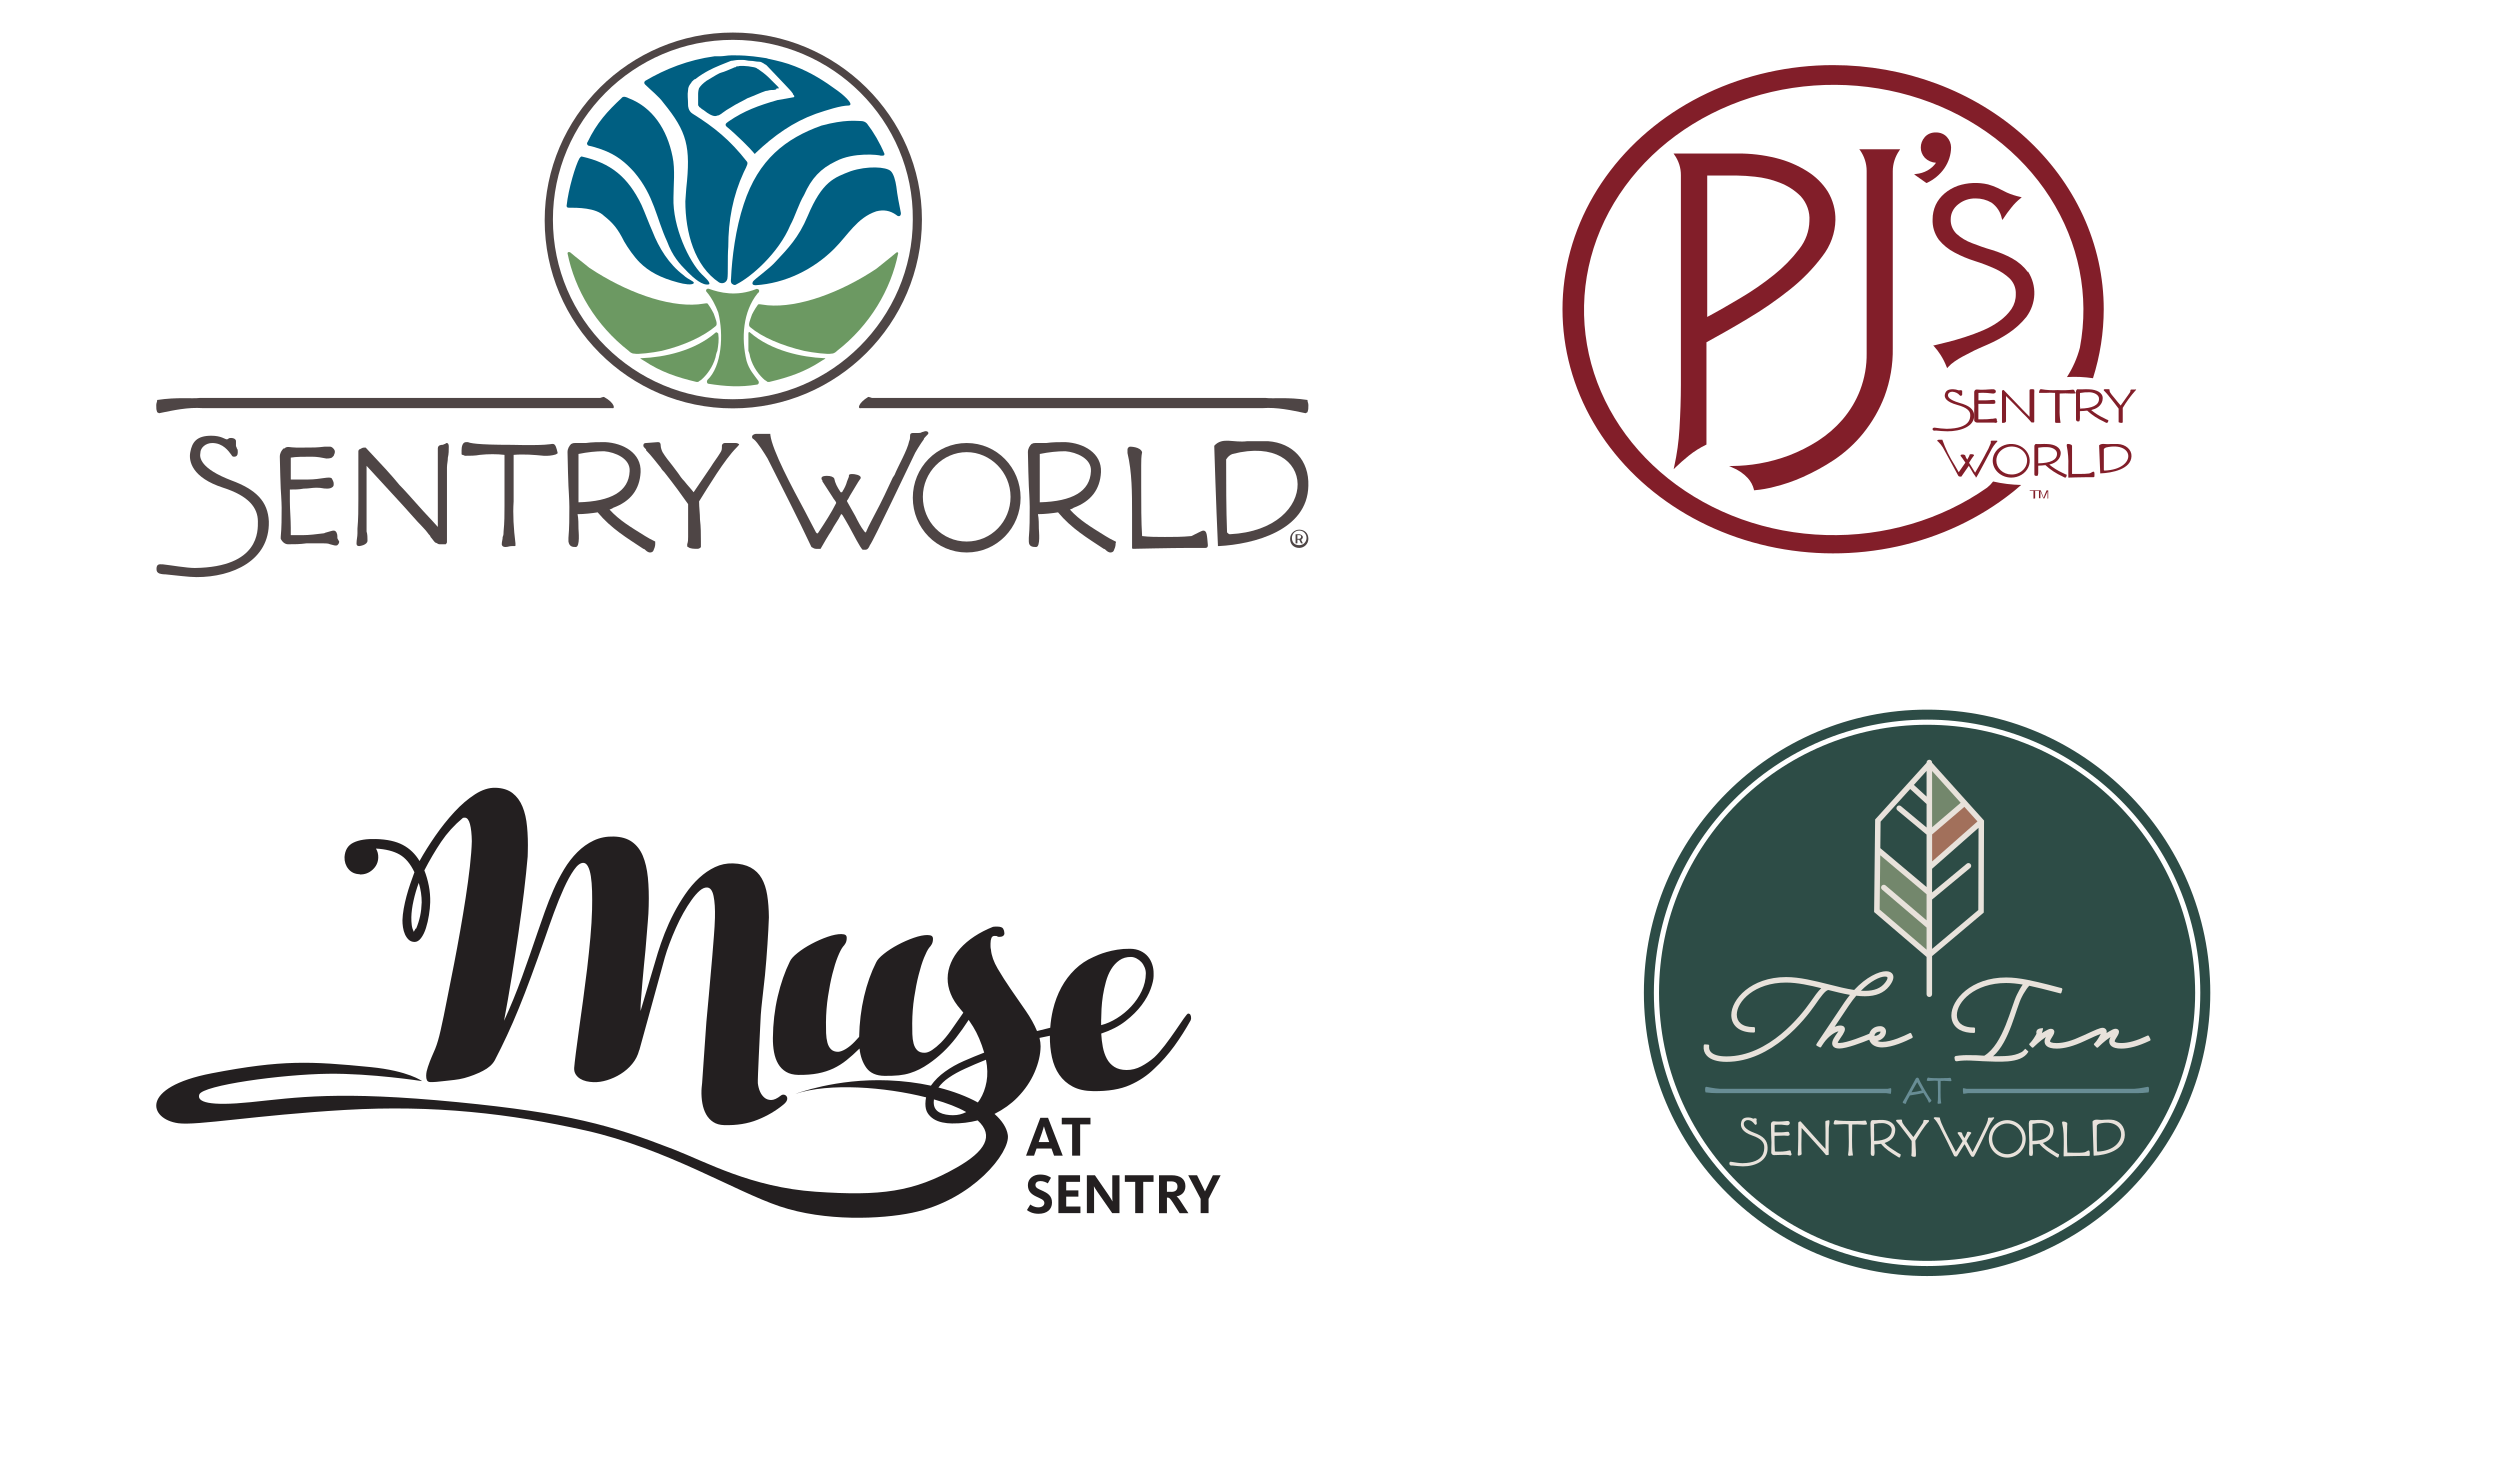 <svg width="384" height="226" viewBox="0 0 384 226" fill="none" xmlns="http://www.w3.org/2000/svg">
<path d="M132.239 62.689H193.939C196.188 62.532 198.296 63.002 200.545 63.472L200.826 63.315C200.967 62.845 200.967 62.845 200.967 62.219C200.967 61.905 200.826 61.749 200.826 61.435C197.734 60.965 195.626 61.279 194.361 61.122H133.926C133.926 61.122 133.504 60.965 133.363 60.965C131.817 61.905 131.677 62.845 132.239 62.689Z" fill="#4E4545"/>
<path d="M94.046 62.689H31.148C28.86 62.532 26.716 63.002 24.429 63.472L24.143 63.315C24 62.845 24 62.845 24 62.219C24 61.905 24.143 61.749 24.143 61.435C27.288 60.965 29.432 61.279 30.719 61.122H92.188C92.188 61.122 92.617 60.965 92.76 60.965C94.475 61.905 94.475 62.845 94.046 62.689Z" fill="#4E4545"/>
<path d="M112.567 62.724C96.572 62.724 83.664 49.694 83.664 33.862C83.664 17.89 96.712 5 112.567 5C128.421 5 141.609 17.89 141.609 33.722C141.609 49.694 128.561 62.724 112.567 62.724ZM112.567 6.121C97.273 6.121 84.927 18.59 84.927 33.722C84.927 48.994 97.414 61.323 112.567 61.323C127.719 61.323 140.206 48.854 140.206 33.722C140.347 18.59 127.86 6.121 112.567 6.121Z" fill="#4E4545"/>
<path d="M87.172 38.906C88.295 44.51 91.522 49.974 96.573 53.897C96.713 54.038 96.994 54.318 97.415 54.318C97.976 54.458 100.221 54.178 101.624 53.897C105.131 53.057 108.078 51.656 109.901 50.114C110.322 49.834 109.901 48.994 109.621 48.153C109.621 48.153 109.2 47.312 108.779 46.752C108.639 46.472 108.498 46.612 107.236 46.752C102.465 47.172 96.011 44.79 90.54 41.148C89.698 40.447 88.575 39.606 87.593 38.766C87.313 38.626 87.172 38.766 87.172 38.906Z" fill="#6C9962"/>
<path d="M116.218 44.37C116.638 44.37 116.779 44.79 116.358 45.071C114.113 47.873 113.832 51.936 114.674 55.438C115.095 56.84 115.797 57.54 116.498 58.521C116.638 58.801 116.498 59.081 116.218 59.081C113.692 59.502 111.447 59.361 108.781 58.941C108.641 58.941 108.501 58.661 108.641 58.381C110.886 56.279 111.167 51.375 110.325 48.013C109.904 46.892 109.343 45.771 108.501 44.79C108.361 44.65 108.501 44.23 108.922 44.37C110.465 44.93 113.131 45.631 116.218 44.37Z" fill="#6C9962"/>
<path d="M115.234 51.095C118.461 53.898 123.232 54.878 126.599 55.019C127.02 55.019 126.599 55.159 126.178 55.439C123.652 57.12 121.127 57.961 118.181 58.661C118.181 58.661 118.04 58.661 117.9 58.661C117.76 58.521 117.479 58.381 117.479 58.381C116.637 57.681 115.655 56.419 115.234 54.878C115.234 54.738 115.094 54.178 114.954 53.898C114.954 53.057 114.954 52.216 114.954 51.236C114.954 50.955 115.094 50.955 115.234 51.095Z" fill="#6C9962"/>
<path d="M109.903 51.095C106.676 53.897 102.046 54.878 98.538 55.018C98.117 55.018 98.538 55.158 98.959 55.438C101.484 57.12 104.01 57.96 106.956 58.661C106.956 58.661 107.097 58.661 107.237 58.661C107.377 58.521 107.658 58.381 107.658 58.381C108.5 57.68 109.482 56.419 109.903 54.878C109.903 54.738 110.043 54.178 110.183 53.897C110.324 53.057 110.464 52.216 110.324 51.235C110.183 51.095 110.043 50.955 109.903 51.095Z" fill="#6C9962"/>
<path d="M137.963 38.906C136.84 44.51 133.613 49.974 128.563 53.897C128.422 54.038 128.142 54.318 127.721 54.318C127.16 54.458 124.915 54.178 123.512 53.897C120.004 53.057 117.058 51.796 115.234 50.255C114.813 49.974 115.234 49.134 115.514 48.293C115.514 48.293 115.935 47.453 116.356 46.892C116.496 46.612 116.637 46.752 117.899 46.892C122.67 47.312 129.124 44.931 134.596 41.288C135.437 40.587 136.56 39.747 137.542 38.906C137.823 38.626 137.963 38.766 137.963 38.906Z" fill="#6C9962"/>
<path d="M114.249 26.436C114.81 25.316 114.95 25.035 114.67 24.755C112.144 21.533 109.759 19.571 106.392 17.47C105.69 17.049 105.69 16.209 105.69 16.209C105.69 15.088 105.55 14.667 105.69 13.827C105.69 13.126 106.251 12.706 106.251 12.566C106.532 12.286 106.672 12.146 106.813 12.146C108.216 11.025 109.899 10.324 109.899 10.324C109.899 10.324 111.162 9.764 112.284 9.343C112.565 9.343 112.986 9.203 113.547 9.203C113.828 9.203 113.968 9.203 114.108 9.203C114.529 9.203 114.81 9.343 115.231 9.343C115.792 9.343 116.073 9.483 116.634 9.483C116.914 9.483 117.055 9.624 117.335 9.764C117.476 9.904 117.616 9.904 117.756 10.044C119.861 12.286 121.544 13.967 121.685 14.247C121.685 14.247 121.825 14.387 121.825 14.527C121.965 14.667 121.965 14.667 121.965 14.667C121.965 14.667 122.106 14.948 121.825 14.948C121.123 15.088 120.282 15.228 119.44 15.368C116.493 16.209 114.249 17.049 112.004 18.59C111.863 18.73 111.162 19.011 111.583 19.431C113.126 20.692 115.371 22.934 115.792 23.494C115.932 23.774 116.073 23.494 116.073 23.494C118.879 20.832 121.825 18.73 125.333 17.47C127.016 16.909 129.121 16.209 130.383 16.209C131.366 16.069 129.121 14.247 128.7 13.967C126.595 12.426 124.631 11.165 122.106 10.184C120.703 9.624 119.44 9.343 118.177 9.063C118.037 9.063 117.756 8.923 117.616 8.923C116.634 8.783 115.09 8.503 112.986 8.503C112.705 8.503 112.565 8.503 112.284 8.503C111.723 8.503 111.162 8.643 110.601 8.643C110.46 8.643 110.32 8.643 110.18 8.643C110.04 8.643 109.899 8.643 109.759 8.643C105.69 9.203 102.183 10.604 99.096 12.426C99.096 12.426 98.956 12.566 98.956 12.706C98.956 12.846 99.096 12.986 99.096 12.986C99.938 13.827 101.2 14.807 101.902 15.788C105.55 20.272 106.111 22.514 105.41 28.958L105.269 30.92C105.269 35.684 106.672 40.868 110.46 43.389C111.022 43.67 111.583 43.389 111.723 42.829C111.863 42.129 111.723 39.607 111.863 37.925C111.863 33.862 112.565 30.079 114.249 26.436Z" fill="#005F82"/>
<path d="M119.579 13.406C119.017 12.846 118.456 12.286 118.035 11.865C118.035 11.865 117.474 11.305 116.632 10.744C116.492 10.604 116.352 10.604 116.211 10.464C115.931 10.324 115.79 10.324 114.949 10.184C114.949 10.184 113.686 10.044 113.405 10.184H113.265C113.125 10.184 113.125 10.184 112.984 10.324C112.844 10.324 112.844 10.324 112.563 10.464C111.862 10.744 111.301 11.024 110.74 11.165C110.599 11.165 109.617 11.725 108.495 12.426C107.933 12.846 107.653 13.126 107.372 13.546C107.232 13.967 107.232 14.387 107.232 14.387C107.232 14.807 107.232 15.368 107.232 15.368C107.232 15.648 107.232 15.928 107.232 16.068C107.232 16.209 107.232 16.209 107.372 16.349C107.372 16.489 107.513 16.489 107.513 16.489C107.793 16.769 108.074 16.909 108.074 16.909C108.214 17.049 108.495 17.189 108.635 17.329C109.477 17.89 109.898 17.89 110.178 17.75C110.459 17.75 110.599 17.61 111.581 16.909C111.862 16.769 112.002 16.629 112.283 16.489C113.125 15.928 114.107 15.508 114.808 15.088C115.931 14.667 116.773 14.247 117.614 13.967C117.895 13.967 118.176 13.827 118.456 13.827C118.877 13.827 119.298 13.827 119.298 13.546C119.719 13.687 119.579 13.546 119.579 13.406Z" fill="#005F82"/>
<path d="M107.794 42.129C105.829 40.167 103.304 34.843 103.444 30.36C103.444 28.538 103.725 26.016 103.304 24.055C102.462 19.851 100.217 16.489 96.569 15.088C96.289 14.948 95.728 14.667 95.447 15.088C93.342 17.049 91.659 18.871 90.256 21.813C90.115 21.953 90.115 22.233 90.396 22.373C91.098 22.513 91.519 22.654 92.36 22.934C94.745 23.774 96.148 25.035 97.411 26.436C100.498 30.079 100.778 33.442 102.462 37.085C103.304 39.326 104.286 40.447 105.689 41.848C106.531 42.689 107.934 43.95 108.916 43.67C109.197 43.389 108.215 42.549 107.794 42.129Z" fill="#005F82"/>
<path d="M121.404 34.563C122.105 33.302 122.667 31.34 123.508 29.939C124.631 27.417 126.034 25.876 128.419 24.755C131.085 23.354 135.013 23.774 135.294 23.914C135.715 23.914 135.855 23.914 135.855 23.634C135.154 21.953 134.171 20.272 133.189 19.011C133.189 19.011 132.909 18.59 132.207 18.59C131.506 18.59 129.822 18.31 126.174 19.291C120.702 21.252 116.493 24.475 114.248 31.34C112.986 35.123 112.424 39.606 112.284 42.829C112.284 42.829 112.144 43.529 112.565 43.669C112.705 43.81 112.986 43.81 113.126 43.669C115.371 42.549 119.58 38.906 121.404 34.563Z" fill="#005F82"/>
<path d="M104.989 42.269C102.744 40.587 101.2 38.065 100.218 35.544C99.657 34.282 99.096 32.741 98.535 31.48C96.43 27.137 93.764 25.035 89.415 24.055C89.415 24.055 89.275 23.915 88.994 24.335C88.433 25.316 87.31 28.958 87.03 31.62C87.03 31.62 87.03 31.901 87.31 31.901C88.713 31.901 91.519 31.901 92.782 33.162C94.185 34.282 94.887 35.123 95.869 37.085C96.43 38.065 97.412 39.467 98.254 40.307C99.657 41.708 101.481 42.689 104.147 43.389C105.129 43.67 106.251 43.81 106.532 43.53C106.813 43.249 105.69 42.969 104.989 42.269Z" fill="#005F82"/>
<path d="M137.68 28.678C137.539 27.698 137.259 26.717 136.838 26.296C136.136 25.596 133.19 25.456 130.665 26.296C128.139 27.277 126.315 27.838 124.07 33.162C122.667 36.524 120.984 38.206 119.16 40.167C118.178 41.288 115.933 42.829 115.652 43.249C115.512 43.53 115.512 43.81 116.073 43.81C120.563 43.53 124.912 41.428 128.139 38.206C130.244 36.104 131.647 33.442 134.593 32.461C135.716 32.181 136.698 32.321 137.68 33.022C137.96 33.302 138.381 33.302 138.381 32.741C138.101 31.34 137.82 29.939 137.68 28.678Z" fill="#005F82"/>
<path d="M199.562 84.161C198.72 84.161 198.159 83.6 198.159 82.76C198.159 81.919 198.86 81.359 199.562 81.359C200.404 81.359 200.965 81.919 200.965 82.76C200.965 83.6 200.263 84.161 199.562 84.161ZM199.562 81.499C198.86 81.499 198.439 82.059 198.439 82.62C198.439 83.32 198.86 83.74 199.562 83.74C200.263 83.74 200.684 83.18 200.684 82.62C200.684 82.059 200.263 81.499 199.562 81.499ZM199.842 83.46L199.562 82.9H199.281V83.46H199V82.059H199.562C199.842 82.059 200.123 82.339 200.123 82.48C200.123 82.62 199.983 82.9 199.842 82.9L200.123 83.46H199.842ZM199.842 82.48C199.842 82.339 199.842 82.199 199.562 82.199H199.281V82.76H199.562C199.702 82.76 199.842 82.62 199.842 82.48Z" fill="#4E4545"/>
<path d="M132.914 84.441C132.773 84.441 132.633 84.441 132.493 84.441C132.072 84.02 131.23 82.339 130.388 80.798C129.967 80.097 129.687 79.537 129.406 79.117L129.266 78.977C129.266 78.977 129.126 78.977 129.126 79.117C128.705 79.957 128.143 80.658 127.722 81.499C127.161 82.339 126.6 83.32 126.039 84.301C126.039 84.301 126.039 84.301 125.899 84.301H125.758C125.618 84.301 125.478 84.301 125.337 84.301C125.057 84.301 124.916 84.161 124.636 84.02C122.531 79.537 120.146 74.913 117.901 70.43C117.48 69.73 116.358 67.908 115.797 67.488C115.516 67.348 115.516 67.208 115.516 67.067C115.516 66.787 115.937 66.647 116.077 66.647C116.358 66.647 116.639 66.647 116.919 66.647C117.2 66.647 117.48 66.647 117.761 66.647C117.901 66.647 118.042 66.647 118.182 66.647H118.322V66.787C118.603 69.169 121.689 74.913 123.654 78.556C124.215 79.677 124.916 80.938 125.337 81.779L125.478 81.919H125.618C126.74 80.238 127.722 78.696 128.424 77.295V77.155C128.284 76.875 128.003 76.595 127.863 76.315C127.302 75.474 126.881 74.773 126.319 73.933V73.793C126.319 73.793 126.179 73.653 126.179 73.512C126.179 73.372 126.179 73.092 127.021 73.092C127.582 73.092 128.003 73.232 128.143 73.512C128.284 74.213 128.564 74.773 129.126 75.614H129.266C129.266 75.614 129.406 75.614 129.406 75.474C129.687 75.054 129.967 74.493 130.108 73.933C130.248 73.653 130.248 73.512 130.388 73.232V73.092C130.388 72.812 130.669 72.812 130.949 72.812C131.23 72.812 132.212 72.952 132.212 73.372C132.212 73.512 132.072 73.653 132.072 73.653L131.791 74.073C131.37 74.773 130.949 75.474 130.529 76.174C130.388 76.455 130.248 76.735 130.108 76.875V77.015C130.529 77.716 130.949 78.556 131.37 79.257C131.791 80.097 132.212 80.938 132.773 81.639L132.914 81.779C132.914 81.779 133.054 81.779 133.054 81.639C133.475 80.658 134.036 79.677 134.457 78.837C135.439 77.015 136.281 75.194 137.123 73.372L137.403 72.952C137.965 71.551 139.368 69.169 139.648 67.768C139.789 67.488 139.789 67.208 139.789 66.927C139.789 66.507 140.069 66.507 140.35 66.507C140.49 66.507 140.63 66.507 140.771 66.507C140.911 66.507 140.911 66.507 141.051 66.507C141.192 66.507 141.472 66.507 141.613 66.367C141.753 66.367 142.033 66.227 142.174 66.227C142.454 66.227 142.595 66.367 142.595 66.507C142.595 66.647 142.595 66.647 142.174 67.067C142.033 67.208 141.893 67.348 141.893 67.488C141.472 68.048 140.49 69.589 140.35 70.01C139.929 70.85 134.036 83.32 133.615 83.74C133.335 84.441 133.054 84.441 132.914 84.441Z" fill="#4E4545"/>
<path d="M140.208 76.455C140.208 71.831 143.855 68.048 148.485 68.048C153.115 68.048 156.763 71.831 156.763 76.455C156.763 81.078 153.115 84.861 148.485 84.861C143.855 84.861 140.208 81.078 140.208 76.455ZM148.485 83.18C152.274 83.18 155.22 80.097 155.22 76.314C155.22 72.531 152.133 69.449 148.485 69.449C144.838 69.449 141.751 72.531 141.751 76.314C141.751 80.097 144.697 83.18 148.485 83.18Z" fill="#4E4545"/>
<path d="M68.653 68.048C68.513 68.048 68.513 68.048 68.373 68.188C68.232 68.188 68.092 68.329 67.952 68.329C67.811 68.329 67.25 68.329 67.25 68.889C67.25 69.59 67.25 70.29 67.25 70.85C67.25 71.551 67.25 72.252 67.25 72.812C67.25 75.474 67.25 78.136 67.25 80.938C66.268 79.817 65.286 78.837 64.304 77.716C63.041 76.315 62.199 75.334 61.357 74.493C60.235 73.092 58.411 71.131 56.166 68.749C56.166 68.749 56.166 68.749 56.026 68.749C55.886 68.749 55.886 68.749 55.886 68.749C55.605 68.749 55.324 69.029 55.184 69.029C55.184 69.029 55.044 69.169 55.044 69.309V69.449C55.044 69.59 55.044 69.59 55.044 69.73C55.044 70.85 55.044 72.112 55.044 73.232C55.044 74.353 55.044 75.614 55.044 76.735C55.044 78.276 55.044 79.677 54.904 81.219C54.904 81.499 54.904 81.779 54.904 81.919C54.904 82.479 54.763 82.9 54.763 83.46C54.763 83.6 54.763 83.88 55.184 83.88C55.184 83.88 56.447 83.74 56.447 83.04C56.447 82.62 56.447 82.059 56.306 81.639C56.306 81.219 56.306 80.658 56.306 80.238C56.306 79.817 56.306 79.257 56.306 78.837C56.306 77.576 56.306 76.455 56.306 75.194C56.306 73.933 56.306 72.672 56.306 71.551C58.972 74.493 61.638 77.295 63.602 79.537C64.304 80.378 65.146 81.078 65.847 82.059C65.987 82.199 66.128 82.339 66.128 82.479C66.408 82.76 66.549 83.04 66.829 83.32C67.25 83.46 67.25 83.6 67.531 83.6C67.671 83.6 67.811 83.6 67.952 83.6C68.232 83.6 68.373 83.6 68.373 83.6C68.513 83.6 68.513 83.6 68.653 83.32C68.653 83.18 68.653 82.9 68.653 82.76C68.653 82.059 68.653 80.798 68.653 79.397C68.653 76.875 68.653 77.155 68.653 75.614C68.653 74.353 68.653 73.092 68.653 71.831C68.653 71.271 68.793 70.85 68.793 70.29C68.934 69.73 68.934 69.169 68.934 68.609C68.934 68.048 68.653 68.048 68.653 68.048Z" fill="#4E4545"/>
<path d="M85.628 69.449C85.488 68.888 85.348 68.188 84.927 68.188H84.787C84.646 68.188 83.945 68.468 78.613 68.328C73.141 68.328 72.159 68.048 71.879 67.908H71.738H71.598C71.037 67.908 70.897 68.608 70.897 69.169C70.897 69.309 70.897 69.309 70.897 69.449C70.897 69.449 70.897 69.589 70.897 69.729C70.897 69.869 71.037 69.869 71.037 69.869C71.177 69.869 71.317 70.009 71.458 70.009C72.159 70.009 73.001 70.009 73.703 69.869C74.965 69.729 76.368 69.729 77.491 69.869C77.491 71.13 77.491 72.391 77.491 73.652C77.491 75.053 77.491 76.314 77.491 77.715C77.491 78.976 77.491 80.237 77.35 81.638C77.35 81.918 77.35 82.199 77.21 82.479C77.21 82.899 77.07 83.18 77.07 83.6C77.07 83.6 77.07 84.02 77.631 84.02C78.052 84.02 78.192 83.88 78.613 83.88C78.754 83.88 78.894 83.88 79.034 83.88C79.174 83.88 79.174 83.88 79.174 83.74V83.46C78.894 81.218 78.754 78.976 78.894 77.015C78.894 75.474 78.894 74.073 78.894 72.811C78.894 71.831 78.894 70.85 78.894 69.869C80.437 69.729 82.121 69.869 83.524 70.009C83.664 70.009 83.945 70.009 84.085 70.009C84.506 70.009 85.348 69.869 85.488 69.729C85.769 69.589 85.628 69.589 85.628 69.449Z" fill="#4E4545"/>
<path d="M112.991 68.048C112.851 68.048 112.289 68.048 111.728 68.048C111.588 68.048 111.448 68.048 111.307 68.048C111.167 68.048 110.886 68.188 110.886 68.468C110.886 69.029 110.886 69.169 110.606 69.589C110.185 70.29 109.624 70.99 109.203 71.691C108.361 72.952 107.379 74.353 106.537 75.614C106.116 75.053 105.555 74.493 105.134 73.932C104.713 73.512 104.432 73.092 104.152 72.671C103.871 72.251 103.591 71.971 103.31 71.55C102.749 70.85 102.188 70.149 101.767 69.449C101.626 69.169 101.486 68.748 101.486 68.468C101.486 68.048 101.346 67.908 101.065 67.908C100.925 67.908 99.382 68.048 99.241 68.048C98.82 68.048 98.82 68.328 98.82 68.468C98.82 68.608 98.961 68.748 99.101 68.888L99.241 69.029V69.169C100.083 70.009 100.785 70.99 101.486 71.831C101.626 72.111 101.907 72.391 102.047 72.531C103.591 74.493 104.713 76.034 105.695 77.435C105.695 77.996 105.695 78.556 105.695 79.116C105.695 79.677 105.695 80.237 105.695 80.798C105.695 81.358 105.695 81.918 105.695 82.479C105.695 82.899 105.695 83.18 105.555 83.6C105.555 83.6 105.555 83.6 105.555 83.74V83.88C105.555 84.02 105.695 84.02 105.695 84.02C105.976 84.3 106.677 84.3 107.098 84.3C107.519 84.3 107.659 84.02 107.659 84.02C107.659 83.74 107.659 83.46 107.659 83.18C107.659 82.059 107.659 80.938 107.519 79.817C107.519 78.836 107.379 77.996 107.379 77.015C108.782 74.773 111.307 70.57 113.131 68.748C113.272 68.608 113.552 68.328 113.552 68.188C113.552 68.328 113.412 68.048 112.991 68.048Z" fill="#4E4545"/>
<path d="M184.828 81.499C184.687 81.499 184.407 81.639 184.126 81.779C183.846 81.919 183.284 82.199 183.004 82.339C181.601 82.479 180.198 82.479 178.935 82.479C177.672 82.479 176.55 82.479 175.427 82.339C175.287 80.097 175.287 77.716 175.287 74.633C175.287 74.073 175.287 73.653 175.287 73.092C175.287 72.532 175.287 72.111 175.287 71.551C175.287 70.85 175.287 70.15 175.427 69.449C175.147 68.609 173.604 68.609 173.604 68.609C173.323 68.609 173.183 68.889 173.183 69.029C173.183 69.169 173.183 69.309 173.183 69.449V69.589C173.884 72.532 173.884 75.754 173.884 78.837C173.884 79.677 173.884 80.378 173.884 81.218C173.884 82.059 173.884 82.76 173.884 83.6V84.161C173.884 84.161 173.884 84.301 174.024 84.301C174.165 84.301 179.917 84.161 182.583 84.161H185.108C185.249 84.161 185.529 84.161 185.529 83.74C185.389 82.199 185.389 81.499 184.828 81.499Z" fill="#4E4545"/>
<path d="M100.641 83.18C100.08 82.899 99.519 82.619 99.098 82.339C96.853 80.938 95.17 79.957 93.626 78.276C93.907 78.136 94.047 78.136 94.188 77.996C96.853 77.015 98.256 75.193 98.397 72.531C98.537 69.589 95.731 68.048 92.925 67.908C91.943 67.908 90.96 67.908 89.978 68.048C89.698 68.048 88.716 68.048 88.295 68.048C87.874 68.048 87.874 68.188 87.734 68.188C87.453 68.468 87.172 68.888 87.172 69.449C87.172 70.71 87.313 74.633 87.313 74.633C87.313 74.633 87.453 76.875 87.453 77.855C87.453 79.537 87.453 81.078 87.313 82.619V82.899V83.18C87.453 84.02 88.014 84.02 88.435 84.02C89.137 84.02 88.856 81.498 88.856 81.218C88.856 80.517 88.856 79.677 88.716 78.976C89.698 78.976 90.96 78.836 91.802 78.696C93.907 81.218 96.292 82.619 98.817 84.3C98.958 84.3 99.098 84.44 99.238 84.581C99.379 84.721 99.659 84.861 99.8 84.861C99.94 84.861 100.221 84.861 100.361 84.581C100.501 84.3 100.641 83.88 100.641 83.6C100.641 83.6 100.641 83.6 100.641 83.46C100.641 83.32 100.641 83.18 100.641 83.18ZM88.856 76.734C88.856 76.034 88.856 73.232 88.856 73.232C88.856 72.952 88.856 72.671 88.856 72.251C88.856 71.691 88.856 71.13 88.856 70.57C88.856 70.43 88.856 69.869 88.856 69.729C90.259 69.449 91.522 69.309 92.784 69.309C94.468 69.449 96.853 70.43 96.713 72.391C96.573 75.474 93.907 77.015 88.856 77.155C88.856 77.155 88.856 77.015 88.856 76.734Z" fill="#4E4545"/>
<path d="M171.355 83.18C170.794 82.899 170.232 82.619 169.812 82.339C167.567 80.938 165.883 79.957 164.34 78.276C164.62 78.136 164.761 78.136 164.901 77.996C167.567 77.015 168.97 75.193 169.11 72.531C169.25 69.589 166.444 68.048 163.638 67.908C162.656 67.908 161.674 67.908 160.692 68.048C160.411 68.048 159.429 68.048 159.008 68.048C158.587 68.048 158.587 68.188 158.447 68.188C158.166 68.468 157.886 68.888 157.886 69.449C157.886 70.71 158.026 74.633 158.026 74.633C158.026 74.633 158.166 76.875 158.166 77.855C158.166 79.537 158.166 81.078 158.026 82.619V82.899V83.18C158.026 84.02 158.728 84.02 159.148 84.02C159.85 84.02 159.569 81.498 159.569 81.218C159.569 80.517 159.569 79.677 159.429 78.976C160.411 78.976 161.674 78.836 162.516 78.696C164.62 81.218 167.005 82.619 169.531 84.3C169.671 84.3 169.812 84.44 169.952 84.581C170.092 84.721 170.373 84.861 170.513 84.861C170.653 84.861 170.934 84.861 171.074 84.581C171.215 84.3 171.355 83.88 171.355 83.6V83.46C171.495 83.18 171.355 83.18 171.355 83.18ZM159.71 76.734C159.71 76.034 159.71 73.232 159.71 73.232C159.71 72.952 159.71 72.671 159.71 72.251C159.71 71.691 159.71 71.13 159.71 70.57C159.71 70.43 159.71 69.869 159.71 69.729C161.113 69.449 162.375 69.309 163.638 69.309C165.322 69.449 167.707 70.43 167.567 72.391C167.426 75.474 164.761 77.015 159.71 77.155C159.71 77.155 159.71 77.015 159.71 76.734Z" fill="#4E4545"/>
<path d="M194.789 67.768C194.087 67.768 192.824 67.768 191.562 67.768C189.457 68.048 187.773 67.067 186.511 68.469C186.511 68.469 186.511 68.469 186.511 68.609C186.511 68.749 186.791 77.716 187.072 83.74V83.88C187.072 83.88 187.072 83.88 187.212 83.88C192.544 83.6 200.822 81.499 200.962 74.633C201.102 70.71 198.577 68.048 194.789 67.768ZM188.896 82.059C188.756 82.059 188.615 81.919 188.475 81.779C188.335 78.136 188.335 74.213 188.335 70.57C188.615 70.15 188.896 69.87 189.317 69.73C202.365 66.367 203.067 81.359 188.896 82.059Z" fill="#4E4545"/>
<path d="M35.543 73.793C30.773 71.971 30.632 70.29 30.773 69.59C30.773 68.749 31.614 68.048 32.597 68.048C34.28 68.048 35.122 69.309 35.543 69.87C35.683 70.15 35.824 70.15 35.964 70.15C36.385 70.15 36.525 69.87 36.525 69.449C36.525 69.169 36.525 69.029 36.385 68.889C36.385 68.749 36.245 68.609 36.245 68.469C36.245 68.469 36.245 68.329 36.245 68.189C36.245 68.048 36.245 67.908 36.245 67.768C36.245 67.208 35.262 67.208 35.122 67.348C34.982 67.488 34.841 67.488 34.841 67.488C34.561 67.488 34 66.927 32.456 66.927C30.211 66.927 29.51 67.908 29.229 69.449C28.949 70.85 29.51 73.372 34.28 74.914C38.209 76.175 39.612 77.996 39.612 80.098C39.612 81.499 39.892 87.103 29.931 87.243C28.668 87.243 26.283 86.823 25.02 86.683H24.88C24.599 86.683 24.038 86.543 24.038 87.383C24.038 87.803 24.178 87.944 24.459 88.084C24.88 88.224 25.301 88.224 25.441 88.224C26.985 88.364 28.949 88.644 30.211 88.644C35.683 88.644 41.436 86.122 41.295 80.098C41.155 77.015 39.331 75.194 35.543 73.793Z" fill="#4E4545"/>
<path d="M51.819 82.619C51.819 82.619 51.819 82.479 51.819 82.339C51.819 82.059 51.679 81.499 51.258 81.499C50.977 81.499 50.697 81.639 50.135 81.779C49.995 81.779 49.855 81.919 49.715 81.919C48.592 82.059 47.47 82.199 46.488 82.199C45.926 82.199 45.225 82.199 44.664 82.199C44.664 81.779 44.664 81.499 44.664 81.078C44.664 79.677 44.523 78.276 44.523 77.015C44.523 76.455 44.523 75.754 44.523 75.194C45.225 75.194 45.926 75.194 46.628 75.054C47.47 75.054 47.891 74.913 48.592 74.913C49.574 74.913 49.434 75.054 50.276 75.054C50.697 75.054 50.977 74.913 51.118 74.773C51.258 74.633 51.258 74.493 51.258 74.353C51.258 74.213 51.258 74.073 51.118 73.793C50.977 73.512 50.977 73.512 50.977 73.512C50.697 73.092 49.294 73.653 47.329 73.653C47.189 73.653 46.768 73.653 46.067 73.653C45.786 73.653 45.365 73.653 44.944 73.653C44.804 73.653 44.664 73.653 44.664 73.653C44.664 73.372 44.664 73.092 44.664 72.812C44.664 72.251 44.664 71.691 44.664 71.271C44.664 70.99 44.664 70.71 44.664 70.29C45.505 70.15 46.628 70.15 47.891 70.15C48.732 70.15 49.434 70.29 50.135 70.43C50.276 70.43 50.697 70.43 50.977 70.29C51.118 70.15 51.258 70.01 51.258 70.01C51.258 69.87 51.538 69.589 51.398 69.169C51.258 68.889 50.977 68.609 50.697 68.609C50.276 68.609 50.135 68.609 49.855 68.609C48.592 68.749 48.312 68.749 46.488 68.749H45.505C44.523 68.749 44.102 68.469 43.681 68.889H43.541C43.261 69.169 42.98 69.589 42.98 70.15C42.98 71.271 43.12 75.054 43.12 75.054C43.12 75.054 43.261 77.155 43.261 77.996C43.261 79.537 43.261 80.938 43.12 82.479V82.619V82.76C43.401 83.32 43.822 83.6 44.243 83.6C45.225 83.6 46.067 83.6 47.049 83.46C47.891 83.46 48.873 83.46 49.715 83.46C49.995 83.46 50.416 83.46 50.697 83.6C51.258 83.74 51.538 83.88 51.819 83.74C51.959 83.6 52.1 83.46 52.1 83.18C51.959 82.9 51.819 82.76 51.819 82.619Z" fill="#4E4545"/>
<g clip-path="url(#clip0_1346_3907)">
<path d="M274.898 44.497C276.797 42.994 278.478 41.275 279.9 39.383C281.18 37.743 281.885 35.788 281.921 33.774C281.947 32.267 281.55 30.778 280.766 29.451C279.973 28.188 278.875 27.106 277.555 26.288C276.101 25.376 274.488 24.695 272.785 24.274C270.865 23.799 268.883 23.565 266.894 23.578H257.053L257.169 23.747C257.841 24.687 258.194 25.787 258.185 26.91V59.079C258.185 61.272 258.104 63.55 257.966 65.848C257.854 67.807 257.584 69.756 257.157 71.679L257.076 72.069L257.377 71.774C257.931 71.236 258.601 70.635 259.386 70.002C260.216 69.332 261.132 68.755 262.112 68.284V52.574C264.03 51.519 266.143 50.338 268.396 48.978C270.678 47.628 272.851 46.13 274.898 44.497ZM277.925 33.953C277.895 35.49 277.356 36.983 276.377 38.234C275.254 39.719 273.931 41.069 272.438 42.251C270.831 43.543 269.121 44.723 267.321 45.783C265.543 46.838 263.856 47.818 262.228 48.683V26.963H266.755C267.698 26.977 268.638 27.037 269.574 27.142C270.862 27.273 272.123 27.575 273.316 28.038C274.567 28.511 275.687 29.231 276.596 30.147C277.546 31.211 278.021 32.563 277.925 33.932V33.953Z" fill="#821E29"/>
<path d="M285.695 23.058C286.362 24.009 286.717 25.113 286.719 26.241V54.252C286.748 56.179 286.41 58.096 285.719 59.917C285.094 61.548 284.183 63.074 283.021 64.437C281.933 65.694 280.653 66.802 279.219 67.726C277.836 68.609 276.355 69.356 274.8 69.954C273.33 70.507 271.803 70.922 270.242 71.196C268.866 71.437 267.469 71.564 266.068 71.578H265.58L266.068 71.801C266.993 72.171 267.812 72.73 268.463 73.434C268.925 73.95 269.248 74.556 269.405 75.206V75.302H269.51C270.538 75.214 271.554 75.036 272.545 74.771C274.04 74.406 275.492 73.908 276.882 73.286C278.571 72.535 280.186 71.651 281.707 70.644C283.416 69.495 284.925 68.118 286.184 66.559C287.574 64.832 288.675 62.926 289.451 60.904C290.341 58.514 290.773 56.001 290.73 53.477V26.294C290.734 25.168 291.084 24.065 291.742 23.111L291.87 22.931H285.579L285.695 23.058Z" fill="#821E29"/>
<path d="M299.686 22.658C299.684 22.079 299.465 21.517 299.062 21.064C298.862 20.833 298.603 20.647 298.307 20.523C298.011 20.398 297.686 20.338 297.359 20.347C297.027 20.333 296.696 20.392 296.394 20.519C296.093 20.646 295.832 20.836 295.632 21.074C295.24 21.528 295.029 22.085 295.033 22.658C295.025 23.235 295.246 23.795 295.656 24.241C295.872 24.462 296.135 24.643 296.429 24.773C296.723 24.904 297.043 24.981 297.371 25.001C297.042 25.481 296.592 25.887 296.057 26.186C295.523 26.484 294.917 26.669 294.289 26.723L294.001 26.777L295.884 28.103H295.956C297.07 27.579 298.004 26.797 298.661 25.838C299.317 24.88 299.671 23.781 299.686 22.658Z" fill="#821E29"/>
<path d="M311.484 41.791C310.853 40.938 310.028 40.221 309.068 39.689C308.085 39.154 307.041 38.721 305.956 38.396C304.816 38.07 303.847 37.712 302.89 37.344C302.016 37.019 301.219 36.541 300.542 35.935C300.232 35.633 299.992 35.276 299.835 34.886C299.678 34.496 299.609 34.08 299.63 33.665C299.629 33.232 299.731 32.805 299.928 32.413C300.125 32.021 300.412 31.673 300.77 31.394C301.502 30.79 302.455 30.463 303.437 30.479C304.304 30.47 305.155 30.693 305.888 31.12C306.723 31.717 307.288 32.579 307.472 33.538L307.575 33.791L307.723 33.559C308.096 32.983 308.504 32.425 308.942 31.888C309.354 31.357 309.832 30.874 310.367 30.448L310.538 30.311L310.321 30.248C309.614 30.094 308.927 29.872 308.27 29.585L306.811 28.86C306.345 28.645 305.861 28.465 305.363 28.324C303.832 27.97 302.222 28.044 300.736 28.534C299.969 28.81 299.265 29.216 298.661 29.733C298.087 30.226 297.629 30.824 297.317 31.488C297.006 32.182 296.847 32.925 296.849 33.675C296.796 34.794 297.131 35.899 297.807 36.829C298.459 37.633 299.286 38.302 300.234 38.795C301.222 39.323 302.265 39.76 303.346 40.099C304.402 40.429 305.434 40.822 306.435 41.276C307.285 41.658 308.056 42.174 308.714 42.801C309.346 43.455 309.673 44.312 309.626 45.187C309.644 45.987 309.415 46.774 308.965 47.458C308.473 48.167 307.852 48.793 307.13 49.308C306.352 49.876 305.502 50.356 304.6 50.738C303.654 51.138 302.708 51.495 301.773 51.789C300.838 52.084 299.949 52.346 299.129 52.546L297.123 53.04H296.94L297.054 53.177C297.426 53.59 297.762 54.029 298.057 54.491C298.439 55.084 298.756 55.711 299.003 56.363L299.083 56.552L299.22 56.394C299.512 56.065 299.849 55.772 300.223 55.522C300.625 55.244 301.043 54.988 301.477 54.754L302.617 54.165L303.221 53.85C303.631 53.65 304.36 53.324 305.341 52.904C306.427 52.431 307.465 51.868 308.441 51.222C309.514 50.518 310.46 49.663 311.245 48.688C312 47.668 312.425 46.472 312.471 45.238C312.518 44.004 312.183 42.783 311.507 41.718L311.484 41.791Z" fill="#821E29"/>
<path d="M281.545 10C274.818 10.006 268.192 11.484 262.238 14.307C256.283 17.129 251.177 21.212 247.356 26.205C243.536 31.198 241.116 36.952 240.304 42.973C239.492 48.995 240.312 55.104 242.694 60.777C245.076 66.45 248.948 71.517 253.979 75.544C259.01 79.571 265.049 82.438 271.579 83.897C278.108 85.358 284.933 85.368 291.468 83.927C298.002 82.486 304.052 79.637 309.097 75.625L309.178 75.562L309.398 75.385L310.449 74.49C308.995 74.46 307.549 74.282 306.14 73.958C305.877 74.308 305.566 74.626 305.216 74.906C298.156 79.861 289.397 82.434 280.455 82.181C271.513 81.928 262.951 78.864 256.25 73.52C249.548 68.176 245.129 60.887 243.758 52.916C242.387 44.945 244.149 36.792 248.74 29.868C253.33 22.945 260.461 17.686 268.898 15.002C277.334 12.318 286.546 12.377 294.939 15.17C303.332 17.963 310.378 23.314 314.858 30.296C319.338 37.279 320.97 45.453 319.472 53.406C319.057 54.989 318.387 56.509 317.485 57.917C318.82 57.836 320.161 57.896 321.482 58.094C322.573 54.648 323.129 51.083 323.134 47.5C323.134 42.575 322.058 37.699 319.968 33.149C317.878 28.6 314.815 24.466 310.953 20.983C307.091 17.501 302.506 14.739 297.46 12.854C292.414 10.97 287.006 10 281.545 10Z" fill="#821E29"/>
<path d="M312.341 76.595V75.401H311.765V75.302H313.186V75.401H312.599V76.557L312.341 76.595Z" fill="#821E29"/>
<path d="M314.497 76.595V75.735C314.497 75.638 314.497 75.526 314.497 75.459L314.017 76.558H313.857L313.406 75.436V75.548C313.406 75.623 313.406 75.698 313.406 75.78V76.528H313.186V75.302H313.446L313.746 76.049C313.81 76.188 313.861 76.331 313.897 76.475C313.934 76.331 313.984 76.189 314.047 76.049C314.137 75.825 314.237 75.601 314.337 75.376C314.331 75.359 314.331 75.341 314.337 75.324C314.337 75.324 314.337 75.324 314.417 75.324H314.607V76.558L314.497 76.595Z" fill="#821E29"/>
<path d="M303.641 73.276H303.497C303.217 72.903 302.966 72.513 302.746 72.108L302.411 71.551C302.244 71.808 302.065 72.055 301.886 72.301C301.683 72.59 301.469 72.891 301.266 73.201H301.17H301.051C301.007 73.202 300.963 73.195 300.922 73.18C300.881 73.165 300.844 73.143 300.812 73.115C300.048 71.669 299.201 70.158 298.425 68.733C298.216 68.391 297.959 68.074 297.662 67.79C297.566 67.79 297.554 67.693 297.554 67.661C297.554 67.629 297.697 67.543 297.781 67.543H297.864H298.151H298.342C298.815 68.91 299.456 70.225 300.251 71.465C300.478 71.84 300.693 72.215 300.86 72.537C301.266 71.969 301.6 71.465 301.886 71.058L301.695 70.779C301.516 70.511 301.349 70.265 301.146 70.019C301.139 69.994 301.139 69.968 301.146 69.944C301.146 69.944 301.146 69.815 301.421 69.815C301.499 69.806 301.578 69.813 301.652 69.836C301.726 69.858 301.794 69.895 301.851 69.944C301.907 70.179 302.017 70.401 302.173 70.597C302.276 70.435 302.368 70.267 302.447 70.094C302.48 70.02 302.508 69.945 302.531 69.869C302.531 69.794 302.626 69.761 302.746 69.761C302.865 69.761 303.211 69.761 303.211 69.944C303.21 69.961 303.204 69.978 303.193 69.993C303.183 70.008 303.168 70.02 303.151 70.029L303.056 70.158C302.887 70.382 302.731 70.615 302.59 70.855L302.447 71.09L302.901 71.819C303.056 72.087 303.211 72.344 303.378 72.601L303.915 71.68C304.249 71.09 304.583 70.511 304.894 69.912L304.965 69.761C305.29 69.223 305.561 68.66 305.777 68.079C305.795 67.99 305.795 67.9 305.777 67.811C305.777 67.693 305.884 67.683 305.98 67.683H306.254H306.445C306.512 67.671 306.581 67.671 306.648 67.683C306.767 67.683 306.791 67.683 306.791 67.779C306.791 67.875 306.791 67.779 306.648 67.961L306.529 68.09C306.307 68.352 306.111 68.632 305.944 68.926C305.813 69.204 303.676 73.212 303.557 73.351C303.494 73.366 303.429 73.366 303.366 73.351L303.641 73.276Z" fill="#821E29"/>
<path d="M306.081 70.734C306.09 70.225 306.264 69.729 306.582 69.309C306.899 68.889 307.346 68.564 307.867 68.375C308.387 68.186 308.957 68.14 309.505 68.245C310.053 68.349 310.555 68.599 310.948 68.962C311.341 69.325 311.608 69.786 311.714 70.287C311.82 70.787 311.761 71.305 311.544 71.775C311.328 72.245 310.964 72.647 310.497 72.929C310.031 73.211 309.483 73.362 308.923 73.362C308.547 73.359 308.175 73.289 307.828 73.156C307.482 73.022 307.168 72.828 306.904 72.584C306.64 72.34 306.431 72.051 306.29 71.734C306.149 71.416 306.078 71.077 306.081 70.734ZM308.923 72.884C309.393 72.899 309.858 72.785 310.257 72.558C310.656 72.331 310.971 72 311.162 71.609C311.353 71.217 311.412 70.783 311.33 70.361C311.248 69.939 311.029 69.55 310.702 69.242C310.375 68.934 309.954 68.722 309.494 68.633C309.034 68.544 308.555 68.582 308.118 68.742C307.682 68.902 307.308 69.178 307.044 69.533C306.781 69.888 306.64 70.306 306.64 70.734C306.637 71.014 306.695 71.291 306.809 71.551C306.924 71.81 307.094 72.046 307.309 72.246C307.524 72.446 307.781 72.605 308.063 72.714C308.346 72.824 308.65 72.882 308.957 72.884H308.923Z" fill="#821E29"/>
<path d="M312.272 59.784H312.153H311.987C311.915 59.784 311.737 59.784 311.737 59.961C311.737 60.138 311.737 60.414 311.737 60.635C311.737 60.856 311.737 61.088 311.737 61.309C311.737 62.193 311.737 63.099 311.737 64.017L310.655 62.912C310.192 62.447 309.883 62.116 309.597 61.807C309.312 61.497 308.551 60.702 307.755 59.895C307.664 59.913 307.578 59.951 307.505 60.005C307.501 60.031 307.501 60.057 307.505 60.083V62.525C307.505 63.022 307.505 63.508 307.505 64.039C307.505 64.116 307.505 64.204 307.505 64.293C307.505 64.381 307.505 64.635 307.505 64.812C307.505 64.989 307.505 64.945 307.672 64.956C307.838 64.967 308.124 64.889 308.124 64.691C308.124 64.492 308.124 64.37 308.124 64.216C308.124 64.061 308.124 63.906 308.124 63.751V63.287C308.124 62.878 308.124 62.47 308.124 62.061C308.124 61.652 308.124 61.243 308.124 60.834C309.098 61.795 310.014 62.746 310.715 63.486C310.988 63.751 311.25 64.005 311.523 64.304L311.642 64.436L311.903 64.735C311.975 64.801 311.975 64.889 312.094 64.889H312.379C312.379 64.889 312.45 64.889 312.462 64.779C312.474 64.668 312.462 64.624 312.462 64.613V63.508C312.462 62.669 312.462 62.746 312.462 62.227C312.462 61.707 312.462 61.376 312.462 60.945C312.45 60.772 312.45 60.598 312.462 60.425C312.48 60.238 312.48 60.049 312.462 59.862C312.391 59.806 312.308 59.784 312.272 59.784Z" fill="#821E29"/>
<path d="M318.707 60.263C318.707 60.089 318.606 59.85 318.418 59.85C317.637 59.939 316.848 59.961 316.061 59.915C315.223 59.968 314.379 59.924 313.554 59.784H313.479C313.291 59.784 313.24 60.034 313.203 60.197C313.165 60.36 313.203 60.263 313.203 60.273C313.199 60.299 313.199 60.324 313.203 60.349C313.256 60.362 313.312 60.362 313.366 60.349C313.642 60.349 313.93 60.349 314.206 60.349C314.69 60.311 315.176 60.311 315.66 60.349C315.66 60.762 315.66 61.186 315.66 61.599C315.66 62.012 315.66 62.49 315.66 62.936C315.66 63.381 315.66 63.772 315.66 64.196V64.468C315.648 64.587 315.648 64.707 315.66 64.826C315.66 64.826 315.66 64.957 315.886 64.957C316.111 64.957 316.086 64.957 316.262 64.957C316.316 64.951 316.371 64.951 316.425 64.957C316.425 64.957 316.425 64.957 316.488 64.957V64.87C316.379 64.175 316.337 63.474 316.362 62.773C316.362 62.262 316.362 61.816 316.362 61.404C316.362 60.991 316.362 60.762 316.362 60.447C316.951 60.409 317.542 60.409 318.13 60.447H318.368C318.531 60.447 318.857 60.447 318.87 60.349C318.882 60.252 318.719 60.295 318.707 60.263Z" fill="#821E29"/>
<path d="M327.908 59.837C327.775 59.845 327.641 59.845 327.508 59.837H327.353C327.319 59.84 327.288 59.855 327.266 59.878C327.243 59.902 327.23 59.933 327.231 59.965C327.239 60.031 327.233 60.098 327.214 60.161C327.195 60.225 327.163 60.285 327.12 60.337L326.631 61.027C326.342 61.441 326.043 61.876 325.732 62.29L325.265 61.738C325.154 61.589 325.032 61.441 324.921 61.313L324.644 60.974C324.454 60.765 324.283 60.541 324.133 60.305C324.068 60.206 324.034 60.092 324.033 59.975C324.033 59.848 324.033 59.784 323.911 59.784H323.289C323.145 59.784 323.134 59.891 323.134 59.901C323.134 59.912 323.134 60.007 323.234 60.06C323.509 60.331 323.761 60.622 323.989 60.931L324.189 61.175C324.688 61.791 325.077 62.301 325.421 62.768C325.421 62.948 325.421 63.118 325.421 63.298V63.851C325.421 64.042 325.421 64.222 325.421 64.413C325.432 64.537 325.432 64.661 325.421 64.785C325.418 64.806 325.418 64.827 325.421 64.849C325.557 64.929 325.716 64.966 325.876 64.955C326.043 64.955 326.054 64.849 326.054 64.838C326.059 64.757 326.059 64.675 326.054 64.594C326.054 64.212 326.054 63.861 326.054 63.532C326.054 63.203 326.054 62.938 326.054 62.651C326.608 61.719 327.251 60.838 327.974 60.018C328.052 59.954 328.108 59.901 328.108 59.827C328.108 59.753 328.074 59.837 327.908 59.837Z" fill="#821E29"/>
<path d="M321.542 72.45C321.446 72.466 321.356 72.505 321.278 72.561C321.163 72.638 321.035 72.694 320.9 72.728C320.429 72.784 319.955 72.806 319.48 72.795C319.057 72.795 318.633 72.795 318.266 72.795C318.266 72.027 318.266 71.226 318.266 70.225C318.266 70.047 318.266 69.88 318.266 69.703C318.266 69.525 318.266 69.358 318.266 69.18C318.266 69.002 318.266 68.69 318.266 68.468C318.175 68.19 317.637 68.19 317.614 68.19C317.571 68.19 317.53 68.206 317.5 68.235C317.47 68.264 317.453 68.304 317.453 68.345C317.448 68.39 317.448 68.435 317.453 68.479C317.655 69.505 317.736 70.55 317.694 71.594C317.694 71.86 317.694 72.116 317.694 72.383C317.694 72.65 317.694 72.906 317.694 73.173V73.362C317.694 73.362 319.721 73.295 320.671 73.295H321.565C321.584 73.295 321.603 73.292 321.62 73.284C321.638 73.277 321.653 73.266 321.666 73.252C321.679 73.239 321.689 73.223 321.695 73.205C321.701 73.188 321.704 73.169 321.702 73.151C321.725 72.661 321.725 72.45 321.542 72.45Z" fill="#821E29"/>
<path d="M323.808 64.526C323.611 64.451 323.422 64.362 323.243 64.26C322.497 63.916 321.812 63.488 321.206 62.989C321.284 62.976 321.359 62.952 321.427 62.917C321.869 62.809 322.258 62.586 322.536 62.279C322.815 61.973 322.968 61.6 322.973 61.215C323.034 60.303 321.991 59.841 320.948 59.8C320.588 59.779 320.227 59.779 319.868 59.8C319.782 59.8 319.414 59.8 319.266 59.8C319.199 59.779 319.125 59.779 319.058 59.8C318.992 59.848 318.94 59.908 318.908 59.976C318.876 60.044 318.864 60.117 318.874 60.19C318.874 60.58 318.874 61.82 318.874 61.82C318.874 61.82 318.874 62.496 318.874 62.845C318.874 63.347 318.874 63.87 318.874 64.342V64.485C318.947 64.762 319.119 64.731 319.316 64.731C319.512 64.731 319.487 63.973 319.475 63.85C319.463 63.727 319.475 63.388 319.475 63.153C319.849 63.144 320.222 63.116 320.592 63.071C321.341 63.761 322.225 64.34 323.206 64.783L323.329 64.854C323.397 64.896 323.471 64.931 323.55 64.957C323.55 64.957 323.697 64.957 323.759 64.865C323.814 64.772 323.844 64.671 323.844 64.567C323.836 64.551 323.823 64.537 323.808 64.526ZM319.487 62.548C319.487 62.343 319.487 61.441 319.487 61.441C319.481 61.342 319.481 61.242 319.487 61.143C319.487 60.949 319.487 60.795 319.487 60.641V60.364C319.962 60.275 320.449 60.237 320.936 60.251C321.549 60.251 322.445 60.6 322.408 61.277C322.408 62.24 321.39 62.722 319.487 62.763C319.489 62.69 319.501 62.618 319.524 62.548H319.487Z" fill="#821E29"/>
<path d="M317.34 72.887C317.147 72.81 316.961 72.722 316.783 72.623C316.048 72.28 315.371 71.856 314.77 71.364C314.848 71.354 314.923 71.329 314.988 71.293C315.426 71.186 315.812 70.965 316.089 70.662C316.366 70.359 316.52 69.989 316.528 69.607C316.528 68.703 315.558 68.246 314.515 68.206C314.164 68.185 313.812 68.185 313.461 68.206C313.364 68.206 313.012 68.206 312.854 68.206C312.792 68.184 312.723 68.184 312.66 68.206C312.595 68.253 312.545 68.313 312.513 68.38C312.481 68.447 312.469 68.52 312.479 68.592C312.479 68.978 312.479 70.206 312.479 70.206C312.479 70.206 312.479 70.876 312.479 71.222C312.479 71.719 312.479 72.237 312.479 72.704V72.846C312.479 73.131 312.709 73.09 312.915 73.09C313.121 73.09 313.073 72.339 313.073 72.217V71.526C313.442 71.518 313.811 71.491 314.176 71.445C314.928 72.146 315.818 72.733 316.807 73.181L316.94 73.252L317.146 73.354C317.168 73.36 317.191 73.363 317.213 73.362C317.236 73.361 317.258 73.356 317.279 73.347C317.299 73.339 317.317 73.327 317.332 73.312C317.347 73.298 317.358 73.281 317.365 73.263C317.408 73.168 317.437 73.069 317.449 72.968C317.449 72.968 317.449 72.968 317.449 72.907L317.34 72.887ZM313.073 70.927C313.073 70.724 313.073 69.831 313.073 69.831C313.066 69.732 313.066 69.634 313.073 69.536C313.073 69.343 313.073 69.191 313.073 69.038V68.764C313.544 68.686 314.024 68.659 314.503 68.683C315.109 68.683 315.995 69.028 315.958 69.698C315.958 70.653 314.964 71.13 313.073 71.171V70.927Z" fill="#821E29"/>
<path d="M325.319 68.202C325.053 68.202 324.615 68.202 324.165 68.202C323.404 68.297 322.85 68.013 322.423 68.401C322.423 68.401 322.539 71.022 322.596 72.716C324.454 72.649 327.337 72.053 327.395 70.076C327.42 69.602 327.216 69.139 326.827 68.788C326.438 68.438 325.896 68.227 325.319 68.202ZM323.277 72.28C323.249 72.28 323.222 72.272 323.199 72.259C323.177 72.245 323.159 72.226 323.15 72.205C323.15 71.145 323.15 70.028 323.15 68.978C323.224 68.868 323.342 68.781 323.485 68.732C327.96 67.729 328.203 72.082 323.277 72.28Z" fill="#821E29"/>
<path d="M301.006 61.894C299.211 61.361 299.199 60.908 299.211 60.632C299.227 60.501 299.305 60.38 299.429 60.294C299.554 60.208 299.715 60.163 299.88 60.169C300.104 60.183 300.322 60.239 300.515 60.331C300.709 60.423 300.872 60.55 300.994 60.701C301.068 60.77 301.106 60.8 301.155 60.8C301.188 60.798 301.219 60.792 301.249 60.781C301.278 60.77 301.305 60.754 301.327 60.735C301.348 60.716 301.365 60.693 301.376 60.669C301.387 60.644 301.392 60.618 301.39 60.593C301.396 60.534 301.396 60.474 301.39 60.415C301.385 60.366 301.385 60.317 301.39 60.267C301.384 60.245 301.384 60.221 301.39 60.198C301.397 60.156 301.397 60.113 301.39 60.07C301.39 59.903 301.044 59.922 300.982 59.952C300.937 59.959 300.89 59.959 300.845 59.952C300.573 59.852 300.279 59.794 299.979 59.784C299.124 59.784 298.864 60.08 298.74 60.553C298.617 61.026 298.839 61.706 300.647 62.199C302.096 62.584 302.641 63.116 302.629 63.737C302.629 64.16 302.728 65.816 299.013 65.866C298.393 65.845 297.776 65.785 297.168 65.688C297.081 65.688 296.846 65.688 296.846 65.905C296.839 65.95 296.85 65.996 296.876 66.037C296.903 66.077 296.944 66.11 296.994 66.132C297.111 66.164 297.237 66.164 297.353 66.132C297.937 66.196 298.523 66.235 299.112 66.25C301.167 66.25 303.334 65.511 303.235 63.717C303.136 62.83 302.443 62.288 301.006 61.894Z" fill="#821E29"/>
<path d="M306.713 64.608C306.711 64.582 306.711 64.556 306.713 64.529C306.713 64.417 306.713 64.248 306.505 64.248C306.355 64.262 306.207 64.288 306.062 64.327H305.906C305.476 64.388 305.041 64.414 304.605 64.406H303.877C303.877 64.282 303.877 64.158 303.877 64.034C303.877 63.573 303.877 63.101 303.877 62.651C303.877 62.437 303.877 62.234 303.877 62.032H304.722H305.516C305.893 62.032 305.867 62.032 306.167 62.032C306.224 62.036 306.282 62.029 306.336 62.012C306.39 61.994 306.439 61.966 306.479 61.931C306.492 61.89 306.492 61.847 306.479 61.807C306.489 61.74 306.489 61.672 306.479 61.604C306.458 61.564 306.432 61.526 306.401 61.492C306.31 61.334 305.737 61.492 304.983 61.492H303.89C303.883 61.391 303.883 61.289 303.89 61.188C303.89 60.997 303.89 60.828 303.89 60.671C303.89 60.513 303.89 60.457 303.89 60.356C304.323 60.323 304.758 60.323 305.191 60.356L306.062 60.446C306.123 60.456 306.186 60.455 306.246 60.443C306.307 60.432 306.364 60.41 306.414 60.378C306.46 60.351 306.499 60.317 306.531 60.277C306.573 60.187 306.573 60.086 306.531 59.996C306.504 59.943 306.463 59.897 306.41 59.862C306.358 59.827 306.297 59.803 306.232 59.793C306.111 59.782 305.988 59.782 305.867 59.793C305.386 59.793 305.256 59.861 304.566 59.861H304.189C303.825 59.861 303.63 59.793 303.447 59.861C303.378 59.909 303.323 59.971 303.286 60.041C303.25 60.112 303.234 60.189 303.239 60.266C303.239 60.671 303.239 61.942 303.239 61.942C303.261 62.283 303.261 62.625 303.239 62.966C303.239 63.483 303.239 63.978 303.239 64.507V64.608C303.269 64.694 303.329 64.769 303.411 64.823C303.492 64.878 303.592 64.909 303.695 64.912H304.787C305.126 64.912 305.477 64.912 305.828 64.912C305.962 64.901 306.097 64.901 306.232 64.912C306.466 64.912 306.57 65.013 306.674 64.912C306.709 64.892 306.737 64.865 306.758 64.834C306.778 64.803 306.79 64.768 306.791 64.732C306.771 64.688 306.745 64.647 306.713 64.608Z" fill="#821E29"/>
</g>
<g clip-path="url(#clip1_1346_3907)">
<path d="M296.001 193.674C318.741 193.674 337.175 175.24 337.175 152.5C337.175 129.76 318.741 111.326 296.001 111.326C273.261 111.326 254.827 129.76 254.827 152.5C254.827 175.24 273.261 193.674 296.001 193.674Z" fill="#2D4C46"/>
<path d="M296 196C272.015 196 252.5 176.485 252.5 152.5C252.5 128.515 272.015 109 296 109C319.985 109 339.5 128.515 339.5 152.5C339.5 176.485 319.985 196 296 196ZM296 110.535C272.86 110.535 254.035 129.36 254.035 152.5C254.035 175.64 272.86 194.465 296 194.465C319.14 194.465 337.965 175.64 337.965 152.5C337.965 129.36 319.14 110.535 296 110.535Z" fill="#2D4C46"/>
<path d="M296.555 132.949L304.228 126.297L301.818 123.295L296.271 127.645L296.555 132.949Z" fill="#A2705B"/>
<path d="M296.428 117.875L296.187 127.608L301.739 123.264L296.428 117.875Z" fill="#73876C"/>
<path d="M288.616 130.496L296.259 136.858L296.301 146.73L288.332 139.801L288.616 130.496Z" fill="#73876C"/>
<path d="M304.749 126.032L296.768 117.156V117.12C296.768 116.89 296.587 116.709 296.357 116.697L296.345 116.685L296.333 116.697C296.104 116.703 295.922 116.89 295.922 117.12V117.156L288.02 125.874L287.863 140.09L295.922 146.984V152.718C295.922 152.953 296.11 153.14 296.345 153.14C296.581 153.14 296.768 152.953 296.768 152.718V146.857L304.707 140.169L304.749 126.032ZM296.768 128.176L298.067 127.065L301.728 123.935L303.74 126.17L296.774 132.315V128.176H296.768ZM301.161 123.307L296.768 127.065V118.425L301.161 123.307ZM295.922 122.352L293.971 120.564L295.922 118.407V122.352ZM293.403 121.192L295.904 123.476C295.91 123.482 295.916 123.482 295.922 123.488V127.101L291.983 123.82C291.802 123.669 291.536 123.693 291.391 123.875C291.24 124.056 291.264 124.322 291.446 124.467L295.88 128.158C295.892 128.17 295.91 128.176 295.922 128.182V136.248L288.817 130.273L288.86 126.201L293.403 121.192ZM288.715 139.704L288.805 131.366L295.916 137.348C295.916 137.348 295.922 137.348 295.922 137.354V141.365L289.627 136C289.452 135.849 289.186 135.867 289.035 136.049C288.884 136.224 288.902 136.49 289.083 136.641L295.922 142.471V145.872L288.715 139.704ZM296.768 145.752V138.169L302.623 133.312C302.804 133.161 302.828 132.895 302.677 132.72C302.526 132.538 302.26 132.514 302.085 132.665L296.768 137.076V133.445L303.903 127.155L303.867 139.782L296.768 145.752Z" fill="#E8E2DB"/>
<path d="M293.784 159.218L293.572 158.753C293.554 158.711 293.518 158.681 293.476 158.669C293.457 158.662 293.439 158.656 293.421 158.656C293.397 158.656 293.373 158.662 293.349 158.675L293.258 158.723C292.479 159.116 290.509 160.028 289.126 160.028C288.956 160.028 288.799 160.016 288.654 159.986C288.552 159.967 288.455 159.937 288.37 159.895C289.011 159.744 289.693 159.212 289.693 158.439C289.693 157.974 289.313 157.617 288.799 157.617C287.863 157.617 287.313 158.161 287.126 158.777C286.467 159.055 283.664 160.203 282.534 160.203C282.389 160.203 282.311 160.191 282.274 160.179C282.286 160.119 282.347 159.943 282.643 159.526C283.313 158.596 283.489 158.155 283.32 157.823C283.217 157.623 283.005 157.521 282.685 157.521C282.413 157.521 282.111 157.587 281.797 157.714L284.014 154.403C284.395 153.841 284.757 153.364 285.12 152.941C285.597 153.001 286.032 153.026 286.443 153.026C288.141 153.026 289.367 152.518 290.189 151.479C290.914 150.561 290.89 150.005 290.739 149.697C290.576 149.364 290.213 149.183 289.706 149.183C288.594 149.183 286.648 150.071 284.8 152.059C283.591 151.878 282.256 151.551 280.855 151.189C278.673 150.645 276.414 150.077 274.354 150.077C268.928 150.077 265.926 153.527 265.926 155.907C265.926 156.687 266.222 157.351 266.777 157.829C267.363 158.33 268.24 158.596 269.297 158.596H269.4C269.49 158.596 269.563 158.524 269.563 158.433V157.925C269.563 157.835 269.49 157.762 269.4 157.762H269.297C268.469 157.762 267.798 157.569 267.363 157.194C266.977 156.868 266.771 156.403 266.771 155.853C266.771 153.835 269.472 150.923 274.354 150.923C276.088 150.923 278.027 151.358 279.743 151.787C279.247 152.252 278.71 153.007 278.033 153.98C276.674 155.926 271.738 162.263 265.195 162.263C264.022 162.263 263.189 162.028 262.784 161.581C262.578 161.351 262.488 161.067 262.518 160.735L262.53 160.632C262.536 160.59 262.518 160.547 262.494 160.511C262.464 160.475 262.427 160.457 262.379 160.451C262.379 160.451 261.866 160.415 261.86 160.415C261.775 160.415 261.702 160.481 261.696 160.566L261.684 160.662C261.63 161.242 261.787 161.738 262.15 162.136C262.723 162.771 263.775 163.103 265.195 163.103C272.167 163.103 277.308 156.487 278.716 154.464C279.719 153.02 280.371 152.131 280.83 152.065C282.033 152.367 283.12 152.633 284.153 152.814C283.845 153.201 283.567 153.575 283.307 153.956L279.465 159.684C279.362 159.822 279.26 159.967 279.139 160.167L279 160.402C278.976 160.439 278.97 160.487 278.982 160.529C278.994 160.572 279.024 160.608 279.066 160.632L279.513 160.868C279.537 160.88 279.562 160.886 279.592 160.886C279.646 160.886 279.701 160.856 279.731 160.807L279.84 160.62L280.166 160.143C280.818 159.249 281.7 158.572 282.389 158.409C282.292 158.56 282.141 158.771 281.942 159.043C281.453 159.75 281.314 160.251 281.507 160.62C281.658 160.91 281.996 161.055 282.516 161.055C283.664 161.055 286.093 160.112 287.114 159.696C287.265 160.191 287.67 160.662 288.467 160.825C288.66 160.868 288.872 160.886 289.095 160.886C290.666 160.886 292.769 159.913 293.602 159.49L293.687 159.448C293.784 159.394 293.82 159.297 293.784 159.218ZM289.542 149.999C289.73 149.999 289.869 150.047 289.905 150.12C289.959 150.228 289.893 150.512 289.548 150.947C288.884 151.799 287.893 152.192 286.437 152.192C286.244 152.192 286.05 152.186 285.845 152.174C287.337 150.675 288.763 149.999 289.542 149.999ZM287.899 159.091C287.953 158.783 288.213 158.451 288.799 158.451C288.817 158.451 288.83 158.451 288.842 158.451C288.848 158.451 288.854 158.451 288.854 158.445C288.848 158.662 288.672 158.826 288.57 158.898C288.401 159.019 288.171 159.104 288.002 159.104C287.953 159.104 287.923 159.097 287.899 159.091Z" fill="#E8E2DB"/>
<path d="M330.304 159.605L330.075 159.14C330.045 159.085 329.99 159.049 329.93 159.049C329.906 159.049 329.881 159.055 329.857 159.067L329.767 159.11C328.214 159.847 326.927 160.209 325.84 160.209C325.084 160.209 324.819 160.058 324.819 159.931C324.819 159.786 325.048 159.43 325.157 159.261C325.386 158.904 325.58 158.536 325.423 158.258C325.362 158.149 325.229 158.016 324.933 158.016C324.674 158.016 324.311 158.222 323.991 158.409L323.888 158.469C323.785 158.53 323.683 158.596 323.568 158.675C323.616 158.415 323.58 158.215 323.447 158.083C323.32 157.944 323.163 157.871 322.964 157.871C322.559 157.871 321.949 158.143 319.955 159.067C319.943 159.067 319.937 159.067 319.925 159.073L319.834 159.116C318.281 159.853 317.001 160.215 315.907 160.215C315.152 160.215 314.886 160.064 314.886 159.937C314.886 159.792 315.116 159.436 315.224 159.267C315.454 158.91 315.647 158.542 315.49 158.264C315.43 158.155 315.297 158.022 315.001 158.022C314.741 158.022 314.379 158.228 314.058 158.415L313.956 158.475C313.853 158.536 313.75 158.602 313.635 158.681C313.684 158.421 313.925 157.907 313.732 157.919C313.164 157.956 312.663 158.107 312.802 158.783C312.614 159.182 312.161 159.871 311.835 160.197L311.738 160.294C311.672 160.36 311.672 160.463 311.738 160.523L312.095 160.88C312.125 160.91 312.167 160.928 312.21 160.928C312.252 160.928 312.294 160.91 312.324 160.88L312.397 160.807C312.409 160.795 313.37 159.841 314.24 159.291C314.131 159.502 314.046 159.732 314.046 159.949C314.046 160.457 314.366 161.067 315.907 161.067C317.103 161.067 318.511 160.687 320.203 159.895L320.299 159.853C320.305 159.847 320.311 159.847 320.317 159.841C321.459 159.309 322.263 158.947 322.68 158.795C322.492 159.194 322.088 159.877 321.767 160.197L321.671 160.294C321.604 160.36 321.604 160.463 321.671 160.523L322.027 160.88C322.057 160.91 322.1 160.928 322.142 160.928C322.184 160.928 322.227 160.91 322.257 160.88L322.329 160.807C322.341 160.795 323.302 159.841 324.172 159.291C324.063 159.502 323.979 159.732 323.979 159.949C323.979 160.457 324.299 161.067 325.84 161.067C327.036 161.067 328.444 160.687 330.135 159.895L330.232 159.853C330.274 159.835 330.304 159.798 330.316 159.756C330.322 159.69 330.322 159.647 330.304 159.605Z" fill="#E8E2DB"/>
<path d="M316.657 151.775L316.56 151.745C316.494 151.727 316.409 151.709 316.324 151.69C316.028 151.612 315.183 151.376 314.657 151.249C312.476 150.712 310.222 150.138 308.156 150.138C302.731 150.138 299.728 153.587 299.728 155.968C299.728 156.747 300.024 157.412 300.58 157.889C301.069 158.306 301.752 158.554 302.58 158.632C302.749 158.65 302.924 158.656 303.099 158.656H303.202C303.293 158.656 303.365 158.584 303.365 158.493V157.986C303.365 157.895 303.293 157.823 303.202 157.823H303.099C302.918 157.823 302.743 157.811 302.58 157.792C301.994 157.726 301.504 157.545 301.166 157.261C300.779 156.935 300.574 156.469 300.574 155.92C300.574 153.902 303.274 150.99 308.156 150.99C308.972 150.99 309.83 151.086 310.688 151.231C310.349 151.709 310.035 152.319 309.812 152.76C308.887 154.59 307.757 160.348 304.791 162.155C304.289 162.1 303.051 162.052 302.133 162.064L302.072 162.058L302.078 162.064C301.879 162.064 301.692 162.07 301.541 162.082C301.142 162.106 300.761 162.142 300.423 162.197C300.356 162.209 300.29 162.245 300.254 162.306C300.211 162.36 300.199 162.432 300.211 162.499L300.26 162.795C300.284 162.928 300.399 163.019 300.556 163.012C300.556 163.012 300.556 163.012 300.562 163.012C300.882 162.958 301.22 162.922 301.601 162.904C302.217 162.867 302.997 162.916 303.709 162.952C303.933 162.976 304.193 162.994 304.519 163C306.773 163.055 310.398 163.484 311.533 161.593C311.558 161.556 311.558 161.508 311.521 161.478C311.449 161.417 311.249 161.242 311.147 161.146C311.111 161.115 311.092 161.091 311.068 161.097C311.044 161.103 311.032 161.127 310.99 161.176C310.887 161.291 310.718 161.502 310.47 161.629C309.189 162.294 307.866 162.215 306.138 162.239C308.694 160.022 309.642 154.826 310.567 153.11L310.802 152.669C311.177 152.035 311.455 151.654 311.697 151.412C312.331 151.545 312.953 151.696 313.551 151.841C313.98 151.95 314.681 152.125 315.539 152.349C315.799 152.421 316.198 152.512 316.331 152.554L316.427 152.585C316.512 152.609 316.608 152.56 316.633 152.476L316.778 151.986C316.79 151.89 316.741 151.799 316.657 151.775Z" fill="#E8E2DB"/>
<path d="M302.986 177.682C302.95 177.682 302.895 177.682 302.853 177.658L302.835 177.639C302.69 177.494 302.382 176.914 302.116 176.401C301.995 176.171 301.88 175.96 301.796 175.803C301.79 175.785 301.772 175.779 301.754 175.779C301.735 175.779 301.717 175.791 301.711 175.803C301.548 176.075 301.379 176.346 301.21 176.606L301.198 176.624C300.998 176.939 300.793 177.259 300.606 177.585C300.6 177.591 300.606 177.597 300.594 177.603C300.581 177.609 300.575 177.609 300.569 177.615C300.545 177.621 300.527 177.621 300.503 177.627C300.461 177.639 300.418 177.645 300.382 177.645C300.298 177.645 300.219 177.615 300.159 177.555L300.14 177.531C299.415 175.99 298.606 174.383 297.839 172.879C297.706 172.625 297.295 172.009 297.12 171.876C297.035 171.833 297.023 171.773 297.023 171.737C297.023 171.634 297.156 171.604 297.234 171.604C297.319 171.604 297.41 171.61 297.5 171.622C297.597 171.628 297.681 171.64 297.766 171.64C297.814 171.64 297.869 171.64 297.923 171.658C297.923 171.658 297.947 171.664 297.953 171.67C297.959 171.676 297.959 171.706 297.959 171.706C298.068 172.504 299.138 174.48 299.802 175.748C300.008 176.141 300.219 176.546 300.376 176.86C300.382 176.878 300.4 176.89 300.418 176.89C300.418 176.89 300.418 176.89 300.424 176.89C300.443 176.89 300.455 176.884 300.467 176.866C300.859 176.268 301.174 175.766 301.445 175.289C301.458 175.271 301.451 175.253 301.445 175.235C301.385 175.132 301.319 175.035 301.258 174.933C301.089 174.655 300.926 174.395 300.733 174.135L300.714 174.105C300.702 174.087 300.69 174.057 300.69 174.02C300.69 173.99 300.69 173.888 300.962 173.888C301.161 173.888 301.294 173.93 301.367 174.02L301.379 174.033V174.051C301.415 174.286 301.542 174.504 301.693 174.751C301.705 174.764 301.717 174.776 301.735 174.776C301.754 174.776 301.772 174.764 301.778 174.751C301.862 174.594 301.959 174.401 302.038 174.22C302.08 174.123 302.092 174.069 302.122 173.978L302.134 173.942C302.152 173.869 302.231 173.827 302.34 173.827C302.43 173.833 302.787 173.881 302.787 174.026C302.787 174.075 302.75 174.105 302.732 174.117L302.636 174.256C302.466 174.492 302.334 174.733 302.195 174.993C302.146 175.078 302.104 175.162 302.056 175.247C302.05 175.265 302.05 175.283 302.056 175.295C302.207 175.549 302.352 175.815 302.485 176.069C302.636 176.346 302.787 176.624 302.944 176.896C302.956 176.914 302.968 176.92 302.986 176.92C303.004 176.92 303.022 176.908 303.028 176.89C303.191 176.564 303.361 176.238 303.53 175.911C303.85 175.295 304.176 174.673 304.466 174.039L304.545 173.869C304.762 173.404 305.209 172.576 305.318 172.093C305.348 171.99 305.348 171.918 305.348 171.809C305.373 171.676 305.451 171.664 305.536 171.664C305.596 171.664 305.644 171.67 305.699 171.67C305.735 171.676 305.771 171.676 305.808 171.676C305.874 171.676 305.928 171.67 305.989 171.652C306.049 171.634 306.116 171.616 306.182 171.616C306.291 171.616 306.315 171.67 306.315 171.719C306.315 171.743 306.309 171.749 306.17 171.918C306.11 171.984 306.067 172.039 306.055 172.057C305.898 172.25 305.578 172.758 305.505 172.945C305.385 173.235 303.343 177.506 303.185 177.651C303.131 177.688 303.04 177.688 303.004 177.688H302.986V177.682Z" fill="#E8E2DB"/>
<path d="M305.481 174.933C305.481 173.344 306.75 172.051 308.315 172.051C309.88 172.051 311.149 173.344 311.149 174.933C311.149 176.522 309.88 177.815 308.315 177.815C306.75 177.808 305.481 176.522 305.481 174.933ZM308.315 177.283C309.596 177.283 310.635 176.226 310.635 174.927C310.635 173.628 309.596 172.57 308.315 172.57C307.034 172.57 306.001 173.628 306.001 174.927C306.001 176.232 307.04 177.283 308.315 177.283Z" fill="#E8E2DB"/>
<path d="M280.885 172.057C280.855 172.057 280.825 172.069 280.771 172.087C280.722 172.105 280.65 172.129 280.608 172.129C280.547 172.129 280.372 172.129 280.372 172.311C280.372 172.54 280.378 172.776 280.384 173.005C280.39 173.235 280.396 173.465 280.396 173.694C280.39 174.606 280.39 175.543 280.396 176.485C280.046 176.117 279.701 175.742 279.363 175.362C278.928 174.878 278.626 174.54 278.354 174.232C277.943 173.767 277.351 173.096 276.59 172.262C276.584 172.256 276.572 172.25 276.56 172.244C276.535 172.238 276.511 172.244 276.499 172.244C276.378 172.262 276.3 172.329 276.258 172.359C276.245 172.371 276.221 172.419 276.221 172.438C276.221 172.456 276.221 172.474 276.215 172.492C276.209 172.522 276.209 172.558 276.209 172.595C276.209 172.993 276.209 173.392 276.209 173.791C276.209 174.196 276.215 174.6 276.209 175.005C276.209 175.513 276.191 176.014 276.179 176.564C276.173 176.649 276.167 176.739 276.161 176.824C276.149 176.999 276.137 177.18 276.137 177.361C276.137 177.398 276.149 177.5 276.294 177.506C276.3 177.506 276.729 177.446 276.729 177.241C276.729 177.084 276.717 176.908 276.705 176.751C276.705 176.588 276.705 176.431 276.699 176.268C276.699 176.111 276.693 175.948 276.693 175.791C276.693 175.374 276.705 174.951 276.711 174.528C276.717 174.105 276.729 173.682 276.729 173.265V173.253C277.659 174.244 278.541 175.229 279.218 175.984C279.478 176.262 279.725 176.528 279.985 176.836C280.022 176.878 280.058 176.926 280.094 176.969C280.179 177.071 280.263 177.174 280.354 177.271C280.42 177.343 280.42 177.428 280.535 177.428C280.577 177.428 280.632 177.428 280.662 177.422C280.765 177.416 280.789 177.41 280.813 177.404C280.855 177.392 280.885 177.398 280.892 177.295C280.892 177.235 280.885 177.132 280.885 177.12C280.879 176.866 280.879 176.467 280.879 175.984C280.879 175.114 280.885 175.205 280.892 174.667C280.898 174.226 280.904 173.785 280.904 173.35C280.904 173.169 280.928 172.993 280.958 172.806C280.982 172.619 281.012 172.431 281.012 172.232C281.006 172.075 280.922 172.057 280.885 172.057Z" fill="#E8E2DB"/>
<path d="M286.745 172.54C286.709 172.359 286.655 172.111 286.479 172.111L286.437 172.117C286.407 172.129 286.165 172.196 284.298 172.184C282.425 172.178 282.063 172.087 281.984 172.051L281.948 172.045H281.918C281.743 172.063 281.694 172.304 281.664 172.48C281.658 172.516 281.652 172.54 281.646 172.564C281.646 172.564 281.64 172.607 281.658 172.643C281.676 172.679 281.712 172.685 281.712 172.685C281.749 172.703 281.797 172.733 281.857 172.733C282.111 172.733 282.371 172.715 282.619 172.697C283.072 172.667 283.555 172.643 283.942 172.709C283.942 173.144 283.948 173.585 283.96 174.008C283.966 174.467 283.978 174.945 283.978 175.41C283.978 175.845 283.972 176.298 283.942 176.739C283.936 176.83 283.924 176.926 283.906 177.017C283.887 177.144 283.869 177.271 283.863 177.392C283.863 177.416 283.875 177.537 284.063 177.537C284.202 177.537 284.25 177.494 284.407 177.488C284.473 177.482 284.522 177.494 284.558 177.494C284.588 177.494 284.606 177.482 284.606 177.446L284.594 177.349C284.48 176.594 284.473 175.821 284.473 175.156C284.473 174.618 284.48 174.153 284.486 173.718C284.492 173.374 284.492 173.048 284.498 172.727C285.035 172.697 285.585 172.703 286.105 172.752C286.171 172.752 286.244 172.758 286.316 172.764C286.467 172.782 286.757 172.727 286.775 172.667C286.793 172.607 286.751 172.57 286.745 172.54Z" fill="#E8E2DB"/>
<path d="M296.134 172.039C296.073 172.039 295.904 172.045 295.717 172.021C295.675 172.015 295.608 172.021 295.566 172.021C295.493 172.021 295.433 172.081 295.433 172.154C295.433 172.341 295.421 172.395 295.318 172.558C295.149 172.8 294.986 173.048 294.823 173.295C294.521 173.743 294.212 174.202 293.898 174.649C293.735 174.462 293.578 174.256 293.421 174.057C293.3 173.9 293.179 173.749 293.065 173.604C292.974 173.483 292.877 173.362 292.781 173.241C292.599 173.012 292.406 172.776 292.261 172.522C292.195 172.413 292.158 172.293 292.158 172.172C292.158 172.033 292.116 171.966 292.025 171.966C291.965 171.966 291.457 171.997 291.397 171.997C291.24 171.997 291.234 172.117 291.234 172.129C291.234 172.19 291.276 172.232 291.331 172.293C291.343 172.311 291.361 172.323 291.361 172.323L291.379 172.353C291.663 172.631 291.911 172.963 292.158 173.289C292.225 173.38 292.291 173.465 292.358 173.549C292.871 174.208 293.276 174.752 293.626 175.253C293.638 175.446 293.638 175.634 293.638 175.827C293.638 176.026 293.632 176.226 293.632 176.419C293.626 176.618 293.626 176.818 293.626 177.017C293.626 177.162 293.614 177.271 293.59 177.41C293.59 177.422 293.578 177.434 293.578 177.482C293.578 177.494 293.584 177.513 293.59 177.519C293.602 177.543 293.614 177.573 293.632 177.579C293.741 177.676 293.965 177.688 294.098 177.688C294.267 177.688 294.273 177.579 294.273 177.567C294.291 177.458 294.291 177.374 294.291 177.301C294.291 176.896 294.267 176.522 294.243 176.159C294.225 175.833 294.2 175.525 294.2 175.211C294.684 174.419 295.566 172.987 296.164 172.389L296.182 172.371C296.255 172.305 296.309 172.244 296.309 172.166C296.309 172.148 296.297 172.039 296.134 172.039Z" fill="#E8E2DB"/>
<path d="M320.807 176.709C320.747 176.709 320.68 176.745 320.547 176.824C320.433 176.89 320.275 176.987 320.161 176.999C319.702 177.071 319.218 177.065 318.747 177.065C318.33 177.065 317.901 177.047 317.545 177.035C317.502 176.25 317.484 175.428 317.484 174.395C317.484 174.22 317.49 174.044 317.496 173.863C317.502 173.682 317.502 173.507 317.508 173.332C317.508 173.072 317.508 172.83 317.539 172.601V172.576L317.533 172.552C317.442 172.268 316.91 172.262 316.886 172.262C316.802 172.262 316.729 172.335 316.729 172.419C316.729 172.468 316.741 172.51 316.753 172.558L316.759 172.588C317.001 173.609 316.995 174.715 316.995 175.784C316.995 176.056 316.989 176.322 316.983 176.588C316.977 176.86 316.971 177.126 316.971 177.398V177.591C316.971 177.591 316.965 177.621 317.001 177.615C317.037 177.615 319.013 177.549 319.955 177.549L320.843 177.555C320.898 177.555 320.988 177.537 320.988 177.41C320.994 176.932 320.994 176.709 320.807 176.709Z" fill="#E8E2DB"/>
<path d="M291.875 177.265C291.67 177.168 291.501 177.084 291.356 176.981C290.607 176.479 289.984 176.147 289.465 175.567C289.555 175.543 289.628 175.513 289.67 175.489C290.582 175.138 291.066 174.504 291.108 173.598C291.156 172.576 290.196 172.069 289.223 172.021C288.885 172.003 288.54 172.021 288.226 172.051C288.142 172.045 287.803 172.051 287.67 172.051C287.531 172.051 287.525 172.081 287.477 172.105C287.362 172.19 287.308 172.341 287.302 172.54C287.302 172.975 287.338 174.347 287.338 174.347C287.35 174.353 287.38 175.102 287.38 175.446C287.38 176.002 287.362 176.54 287.35 177.108V177.192L287.356 177.271C287.423 177.579 287.58 177.543 287.767 177.543C288.015 177.543 287.924 176.697 287.918 176.564C287.906 176.31 287.894 176.05 287.888 175.785C288.232 175.773 288.667 175.73 288.927 175.688C289.628 176.54 290.456 177.035 291.35 177.591C291.386 177.615 291.428 177.639 291.471 177.67C291.537 177.712 291.603 177.76 291.67 177.79C291.718 177.815 291.815 177.815 291.869 177.688C291.906 177.609 291.942 177.47 291.948 177.355C291.948 177.355 291.96 177.349 291.942 177.307C291.912 177.277 291.875 177.265 291.875 177.265ZM287.864 175.066C287.864 174.842 287.882 173.839 287.864 173.839C287.852 173.73 287.852 173.628 287.852 173.507C287.852 173.295 287.858 173.114 287.864 172.945C287.864 172.897 287.864 172.691 287.864 172.637C288.371 172.534 288.806 172.492 289.205 172.51C289.779 172.54 290.607 172.903 290.57 173.591C290.516 174.661 289.628 175.205 287.858 175.241C287.87 175.186 287.864 175.126 287.864 175.066Z" fill="#E8E2DB"/>
<path d="M316.198 177.265C315.993 177.168 315.823 177.084 315.678 176.981C314.929 176.479 314.307 176.147 313.787 175.567C313.878 175.543 313.951 175.513 313.993 175.489C314.905 175.138 315.388 174.504 315.431 173.598C315.479 172.576 314.518 172.069 313.546 172.021C313.207 172.003 312.863 172.021 312.549 172.051C312.464 172.045 312.126 172.051 311.993 172.051C311.854 172.051 311.848 172.081 311.8 172.105C311.685 172.19 311.631 172.341 311.625 172.54C311.625 172.975 311.661 174.347 311.661 174.347C311.673 174.353 311.703 175.102 311.703 175.446C311.703 176.002 311.685 176.54 311.673 177.108V177.192L311.679 177.271C311.673 177.585 311.902 177.543 312.09 177.543C312.337 177.543 312.247 176.697 312.241 176.564C312.229 176.31 312.217 176.05 312.211 175.785C312.555 175.773 312.99 175.73 313.25 175.688C313.951 176.54 314.778 177.035 315.672 177.591C315.709 177.615 315.751 177.639 315.793 177.67C315.86 177.712 315.926 177.76 315.993 177.79C316.041 177.815 316.138 177.815 316.192 177.688C316.228 177.609 316.265 177.47 316.271 177.355C316.271 177.355 316.283 177.331 316.258 177.289C316.228 177.259 316.198 177.265 316.198 177.265ZM312.192 175.066C312.192 174.842 312.211 173.839 312.192 173.839C312.18 173.73 312.18 173.628 312.18 173.507C312.18 173.295 312.186 173.114 312.192 172.945C312.192 172.897 312.192 172.691 312.192 172.637C312.7 172.534 313.135 172.492 313.534 172.51C314.108 172.54 314.935 172.903 314.899 173.591C314.845 174.661 313.957 175.205 312.186 175.241C312.192 175.186 312.192 175.126 312.192 175.066Z" fill="#E8E2DB"/>
<path d="M324.24 171.978C323.986 171.966 323.545 171.972 323.141 171.997C322.397 172.105 321.842 171.767 321.425 172.232C321.407 172.25 321.413 172.238 321.413 172.274C321.413 172.311 321.527 175.428 321.582 177.47C321.582 177.488 321.588 177.494 321.6 177.507C321.612 177.513 321.618 177.519 321.636 177.519C323.473 177.428 326.312 176.715 326.373 174.341C326.397 172.993 325.533 172.045 324.24 171.978ZM322.222 176.884C322.156 176.884 322.119 176.842 322.095 176.794C322.047 175.525 322.065 174.184 322.071 172.915C322.156 172.758 322.289 172.667 322.397 172.613C326.844 171.465 327.098 176.655 322.222 176.884Z" fill="#E8E2DB"/>
<path d="M269.509 174.026C267.847 173.41 267.841 172.842 267.847 172.576C267.859 172.28 268.143 172.039 268.463 172.045C269.043 172.051 269.339 172.474 269.491 172.655C269.557 172.733 269.587 172.77 269.642 172.77C269.768 172.77 269.847 172.655 269.847 172.54C269.847 172.462 269.829 172.395 269.817 172.323C269.805 172.262 269.793 172.208 269.793 172.153C269.793 172.129 269.799 172.105 269.805 172.069C269.817 172.027 269.829 171.978 269.829 171.924C269.829 171.737 269.515 171.755 269.454 171.785C269.412 171.809 269.37 171.833 269.333 171.833C269.213 171.833 269.043 171.64 268.53 171.64C267.744 171.64 267.503 171.978 267.418 172.528C267.346 173.029 267.509 173.863 269.164 174.425C270.493 174.872 271.001 175.488 270.989 176.201C270.977 176.697 271.073 178.6 267.66 178.666C267.225 178.672 266.403 178.533 265.962 178.461L265.92 178.455C265.835 178.437 265.63 178.413 265.63 178.715C265.63 178.854 265.684 178.932 265.757 178.974V178.981H265.763C265.884 179.047 266.047 179.029 266.095 179.023C266.621 179.083 267.322 179.156 267.714 179.156C269.611 179.156 271.593 178.304 271.502 176.232C271.466 175.12 270.82 174.516 269.509 174.026Z" fill="#E8E2DB"/>
<path d="M275.103 177.053C275.097 177.041 275.097 177.005 275.091 176.981C275.079 176.866 275.061 176.697 274.91 176.697C274.832 176.697 274.699 176.727 274.517 176.775C274.463 176.787 274.409 176.806 274.378 176.812C274.016 176.866 273.629 176.896 273.261 176.89C273.049 176.89 272.838 176.89 272.626 176.866C272.62 176.745 272.614 176.618 272.608 176.498C272.584 176.032 272.56 175.555 272.566 175.09C272.566 174.878 272.566 174.679 272.578 174.474C272.832 174.474 273.079 174.461 273.321 174.449C273.593 174.437 273.738 174.425 274.016 174.425C274.01 174.425 274.022 174.425 274.016 174.425C274.342 174.425 274.33 174.468 274.59 174.461C274.735 174.455 274.825 174.401 274.862 174.353C274.898 174.31 274.892 174.244 274.886 174.226C274.88 174.153 274.874 174.117 274.832 174.02C274.801 173.942 274.777 173.936 274.765 173.906C274.687 173.749 274.185 173.936 273.533 173.93C273.46 173.93 273.321 173.924 273.092 173.924C272.977 173.924 272.844 173.924 272.693 173.93C272.657 173.93 272.614 173.93 272.578 173.936C272.566 173.833 272.566 173.736 272.566 173.622C272.566 173.422 272.572 173.253 272.578 173.096C272.584 172.987 272.584 172.885 272.584 172.782C272.898 172.746 273.267 172.728 273.678 172.752C273.955 172.77 274.215 172.8 274.445 172.842C274.493 172.848 274.632 172.86 274.753 172.776C274.813 172.734 274.844 172.685 274.856 172.673C274.88 172.637 274.94 172.522 274.898 172.395C274.862 172.286 274.759 172.202 274.638 172.184C274.499 172.16 274.433 172.196 274.324 172.202C273.901 172.226 273.786 172.274 273.188 172.274L272.862 172.262C272.542 172.25 272.373 172.184 272.215 172.299L272.191 172.317C272.077 172.395 272.022 172.534 272.016 172.727C272.016 173.132 272.052 174.425 272.052 174.425C272.064 174.431 272.095 175.132 272.095 175.458C272.095 175.984 272.077 176.485 272.064 177.017C272.064 177.035 272.064 177.047 272.064 177.065C272.064 177.084 272.07 177.102 272.07 177.12C272.149 177.319 272.294 177.428 272.475 177.428C272.795 177.428 273.116 177.41 273.424 177.398C273.732 177.38 274.028 177.386 274.342 177.386C274.451 177.386 274.584 177.392 274.699 177.416C274.892 177.458 274.989 177.519 275.079 177.47C275.146 177.434 275.188 177.361 275.188 177.289C275.164 177.174 275.122 177.126 275.103 177.053Z" fill="#E8E2DB"/>
<path d="M296.548 168.855C296.53 168.837 296.512 168.819 296.5 168.801C296.156 168.335 294.869 166.148 294.73 165.671L294.706 165.635C294.651 165.58 294.585 165.538 294.512 165.526L294.488 165.52L294.44 165.538C294.385 165.562 294.307 165.586 294.271 165.653C294.228 165.713 294.192 165.786 294.162 165.852C294.144 165.889 294.126 165.925 294.108 165.955L293.769 166.583C293.419 167.236 293.056 167.906 292.682 168.553L292.591 168.716C292.506 168.867 292.422 169.018 292.325 169.169C292.325 169.175 292.319 169.181 292.313 169.187C292.289 169.211 292.259 169.248 292.259 169.314C292.259 169.465 292.555 169.532 292.645 169.544L292.718 169.556L292.742 169.489C292.875 169.103 293.074 168.764 293.28 168.402L293.364 168.257C293.503 168.233 293.648 168.215 293.793 168.19C294.337 168.106 294.899 168.021 295.431 167.87C295.491 167.961 295.551 168.058 295.612 168.154C295.86 168.535 296.107 168.934 296.252 169.302L296.283 169.381L296.361 169.35C296.5 169.296 296.651 169.169 296.663 169.018V168.988L296.645 168.964C296.609 168.921 296.579 168.885 296.548 168.855ZM295.195 167.496C294.627 167.635 294.095 167.737 293.594 167.786C293.697 167.604 293.799 167.417 293.902 167.23C294.089 166.898 294.277 166.553 294.482 166.221C294.591 166.408 294.694 166.601 294.796 166.783C294.923 167.018 295.056 167.26 295.195 167.496Z" fill="#688D95"/>
<path d="M299.733 165.925C299.727 165.913 299.727 165.895 299.721 165.87C299.691 165.731 299.648 165.55 299.516 165.55L299.479 165.556C299.455 165.562 299.28 165.611 297.921 165.611C296.555 165.611 296.283 165.55 296.223 165.526L296.199 165.514H296.175C296.036 165.526 296.005 165.707 295.975 165.84C295.969 165.864 295.969 165.888 295.963 165.901L295.957 165.973L296.017 166.003C296.042 166.015 296.084 166.04 296.132 166.04C296.32 166.04 296.507 166.027 296.688 166.015C297.014 165.991 297.365 165.973 297.643 166.015C297.643 166.33 297.649 166.644 297.661 166.958C297.667 167.296 297.679 167.641 297.679 167.979C297.679 168.299 297.679 168.625 297.661 168.952C297.655 169.018 297.649 169.085 297.637 169.151C297.625 169.242 297.606 169.338 297.606 169.429C297.606 169.447 297.612 169.544 297.763 169.544C297.854 169.544 297.939 169.526 298.017 169.507L298.174 169.477L298.162 169.399C298.078 168.849 298.072 168.287 298.072 167.798C298.072 167.405 298.072 167.061 298.078 166.746C298.078 166.499 298.084 166.263 298.084 166.033C298.47 166.015 298.863 166.015 299.25 166.052C299.298 166.052 299.352 166.058 299.407 166.064C299.522 166.076 299.648 166.088 299.721 166.015L299.757 165.979L299.733 165.925Z" fill="#688D95"/>
<path d="M290.494 167.308C290.494 167.236 290.488 167.181 290.416 167.133C290.404 167.151 290.15 167.2 289.926 167.242H264.884C263.941 167.29 263.017 167.109 262.068 166.928L261.947 167.006C261.911 167.236 261.893 167.23 261.905 167.453C261.911 167.568 261.941 167.677 261.972 167.792C263.264 167.967 264.177 167.882 264.708 167.906H289.709L290.434 168.015C290.476 167.81 290.5 167.562 290.494 167.308Z" fill="#688D95"/>
<path d="M301.501 167.308C301.501 167.236 301.507 167.181 301.579 167.133C301.592 167.151 301.845 167.2 302.069 167.242H327.112C328.054 167.29 328.978 167.109 329.927 166.928L330.048 167.006C330.084 167.236 330.102 167.23 330.09 167.453C330.084 167.568 330.054 167.677 330.024 167.792C328.725 167.967 327.818 167.882 327.287 167.906H302.286L301.561 168.015C301.519 167.81 301.495 167.562 301.501 167.308Z" fill="#688D95"/>
</g>
<path d="M55.263 134.317C56.022 134.337 56.675 134.095 57.234 133.584C57.794 133.074 58.08 132.449 58.1 131.71C58.113 131.213 58 130.756 57.747 130.34C59.259 130.427 60.471 130.736 61.384 131.26C62.296 131.784 63.049 132.691 63.655 133.974C63.448 134.518 63.235 135.11 63.022 135.748C62.802 136.386 62.609 137.031 62.436 137.669C62.263 138.307 62.123 138.946 62.01 139.57C61.896 140.202 61.837 140.786 61.816 141.337C61.81 141.666 61.837 142.036 61.896 142.432C61.956 142.829 62.063 143.191 62.203 143.514C62.349 143.836 62.536 144.112 62.769 144.333C63.002 144.555 63.295 144.669 63.648 144.683C64.028 144.696 64.367 144.495 64.674 144.085C64.98 143.675 65.233 143.165 65.426 142.546C65.62 141.935 65.773 141.27 65.886 140.558C65.999 139.846 66.066 139.187 66.079 138.589C66.099 137.756 66.032 136.91 65.866 136.057C65.699 135.204 65.473 134.418 65.18 133.692C65.979 132.14 66.838 130.682 67.751 129.319C68.663 127.961 69.782 126.725 71.114 125.617C71.161 125.617 71.207 125.617 71.254 125.603C71.301 125.59 71.347 125.59 71.394 125.59C71.747 125.597 72.013 125.926 72.187 126.578C72.36 127.229 72.453 128.103 72.473 129.198C72.446 130.293 72.34 131.596 72.173 133.114C72 134.626 71.787 136.218 71.527 137.891C71.267 139.564 70.988 141.283 70.675 143.03C70.368 144.777 70.062 146.423 69.762 147.968C69.383 149.842 69.063 151.434 68.817 152.738C68.57 154.048 68.35 155.15 68.157 156.05C67.971 156.957 67.804 157.702 67.671 158.294C67.538 158.885 67.404 159.409 67.271 159.859C67.138 160.309 66.998 160.726 66.845 161.102C66.692 161.478 66.505 161.915 66.279 162.412C66.139 162.741 65.946 163.218 65.726 163.883C65.56 164.394 65.473 164.723 65.46 165.22C65.453 165.509 65.493 165.744 65.58 165.925C65.673 166.107 65.846 166.201 66.106 166.208C66.605 166.221 67.338 166.161 68.31 166.04C69.283 165.912 70.282 165.878 71.307 165.596C72.333 165.314 73.285 164.945 74.158 164.494C75.037 164.044 75.65 163.493 75.996 162.862C76.649 161.619 77.268 160.343 77.874 159.046C78.481 157.75 79.087 156.359 79.693 154.867C80.299 153.383 80.931 151.75 81.584 149.977C82.237 148.203 82.95 146.228 83.716 144.051C84.129 142.849 84.581 141.566 85.081 140.202C85.58 138.845 86.087 137.588 86.606 136.446C87.126 135.304 87.638 134.364 88.158 133.625C88.671 132.886 89.157 132.523 89.603 132.536C89.89 132.543 90.123 132.731 90.316 133.094C90.509 133.457 90.656 133.954 90.755 134.592C90.855 135.224 90.915 135.99 90.942 136.87C90.969 137.756 90.962 138.71 90.942 139.732C90.909 141.021 90.822 142.446 90.682 144.004C90.542 145.563 90.376 147.162 90.183 148.794C89.983 150.427 89.776 152.039 89.557 153.645C89.337 155.257 89.13 156.742 88.937 158.106C88.744 159.476 88.584 160.685 88.451 161.733C88.318 162.781 88.231 163.554 88.191 164.051C88.178 164.434 88.258 164.756 88.431 165.025C88.604 165.294 88.824 165.516 89.104 165.69C89.383 165.865 89.703 165.993 90.069 166.08C90.436 166.161 90.809 166.208 91.188 166.221C91.828 166.241 92.514 166.14 93.24 165.919C93.966 165.697 94.672 165.381 95.344 164.958C96.017 164.535 96.61 164.024 97.109 163.413C97.609 162.808 97.969 162.116 98.175 161.33C98.202 161.31 98.215 161.283 98.215 161.256L102.118 147.068C102.304 146.423 102.537 145.717 102.831 144.938C103.124 144.159 103.443 143.366 103.803 142.567C104.156 141.767 104.542 140.988 104.968 140.229C105.388 139.476 105.814 138.811 106.234 138.227C106.654 137.636 107.06 137.172 107.459 136.823C107.859 136.48 108.239 136.305 108.592 136.319C109.091 136.332 109.424 136.769 109.604 137.636C109.784 138.502 109.85 139.611 109.817 140.974C109.791 141.854 109.737 142.788 109.657 143.762C109.571 144.737 109.491 145.764 109.411 146.839C109.204 149.197 109.025 151.213 108.878 152.879C108.725 154.545 108.598 155.922 108.498 157.004C108.399 158.085 107.906 165.784 107.846 166.349C107.786 166.92 107.746 167.303 107.746 167.491C107.726 168.183 107.772 168.848 107.886 169.479C107.999 170.111 108.192 170.675 108.465 171.166C108.738 171.649 109.098 172.046 109.551 172.341C110.004 172.644 110.563 172.798 111.223 172.818C113.141 172.872 114.846 172.603 116.338 172.005C117.836 171.414 119.182 170.621 120.38 169.627C121.553 168.66 120.547 167.8 119.954 168.27C119.361 168.74 118.855 168.969 118.429 168.962C118.023 168.949 117.683 168.828 117.41 168.593C117.13 168.357 116.91 168.055 116.744 167.679C116.577 167.309 116.464 166.873 116.404 166.382C116.351 165.892 116.737 158.515 116.751 157.991C116.791 156.607 116.89 155.203 117.057 153.793C117.223 152.375 117.377 151.038 117.503 149.775C117.57 149.016 117.636 148.23 117.71 147.417C117.776 146.604 117.836 145.811 117.883 145.039C117.929 144.266 117.969 143.527 118.016 142.822C118.056 142.116 118.089 141.478 118.103 140.907C118.089 139.638 118.003 138.509 117.843 137.494C117.683 136.487 117.397 135.62 116.99 134.908C116.584 134.196 116.018 133.645 115.292 133.249C114.566 132.859 113.66 132.651 112.575 132.617C111.602 132.59 110.69 132.778 109.824 133.188C108.958 133.598 108.145 134.156 107.38 134.861C106.614 135.566 105.914 136.393 105.268 137.326C104.629 138.26 104.036 139.241 103.503 140.269C102.964 141.297 102.498 142.331 102.085 143.379C101.678 144.434 101.332 145.415 101.046 146.342L98.388 155.297C98.375 154.914 98.395 154.323 98.455 153.531C98.515 152.731 98.581 151.864 98.668 150.937C98.754 150.01 98.834 149.09 98.921 148.183C99.007 147.276 99.081 146.537 99.141 145.973L99.507 141.539C99.54 141.129 99.567 140.733 99.594 140.336C99.614 139.947 99.634 139.557 99.64 139.174C99.687 137.555 99.64 136.09 99.514 134.787C99.38 133.477 99.121 132.369 98.734 131.448C98.348 130.528 97.789 129.816 97.069 129.305C96.35 128.794 95.424 128.526 94.285 128.492C93.153 128.459 92.121 128.667 91.195 129.104C90.269 129.54 89.43 130.145 88.677 130.897C87.925 131.65 87.239 132.53 86.633 133.544C86.027 134.559 85.481 135.607 85.001 136.708C84.521 137.803 84.082 138.919 83.682 140.041C83.283 141.163 82.923 142.211 82.583 143.178C81.837 145.402 81.031 147.699 80.179 150.064C79.32 152.429 78.401 154.666 77.421 156.796C77.841 154.585 78.227 152.335 78.6 150.037C78.967 147.746 79.313 145.502 79.633 143.312C79.953 141.129 80.232 139.033 80.479 137.031C80.718 135.029 80.912 133.208 81.051 131.562L81.071 130.81C81.111 129.453 81.071 128.176 80.958 126.994C80.852 125.805 80.618 124.784 80.259 123.91C79.906 123.044 79.393 122.345 78.734 121.828C78.074 121.311 77.195 121.035 76.109 121.001C75.09 120.975 74.045 121.311 72.959 122.009C71.874 122.708 70.821 123.608 69.796 124.717C68.77 125.825 67.797 127.048 66.872 128.378C65.946 129.715 65.133 131.005 64.441 132.254C63.781 131.159 62.929 130.34 61.876 129.782C60.824 129.224 59.452 128.922 57.747 128.875C56.282 128.835 55.13 129.016 54.29 129.426C53.451 129.829 52.992 130.568 52.918 131.643C52.898 132.355 53.098 132.973 53.524 133.484C53.951 134.001 54.523 134.263 55.263 134.283V134.317ZM64.767 138.663C64.747 139.355 64.674 140.027 64.534 140.679C64.394 141.33 64.194 141.989 63.914 142.647C63.914 142.62 63.901 142.614 63.881 142.614C63.855 142.614 63.808 142.681 63.735 142.808C63.661 142.936 63.595 143.05 63.548 143.144V143.111C63.395 142.795 63.288 142.452 63.242 142.076C63.195 141.707 63.175 141.304 63.182 140.874C63.202 140.088 63.315 139.241 63.522 138.327C63.721 137.414 63.988 136.507 64.321 135.607C64.627 136.594 64.774 137.615 64.774 138.663H64.767Z" fill="#231F20"/>
<path d="M182.501 155.68C182.408 155.68 182.182 155.942 181.815 156.46C181.456 156.984 181.029 157.608 180.537 158.327C180.044 159.046 179.511 159.792 178.931 160.551C178.352 161.31 177.813 161.921 177.313 162.398C176.694 162.936 176.021 163.406 175.295 163.789C174.569 164.172 173.816 164.36 173.037 164.353C172.278 164.347 171.652 164.185 171.159 163.87C170.666 163.554 170.28 163.131 170 162.6C169.72 162.076 169.52 161.478 169.394 160.82C169.267 160.161 169.187 159.476 169.147 158.757C170.619 158.267 171.865 157.635 172.877 156.843C173.89 156.057 174.715 155.237 175.355 154.384C175.988 153.531 176.454 152.704 176.747 151.891C177.04 151.085 177.186 150.427 177.193 149.93V149.533C177.2 149.056 177.133 148.586 176.98 148.136C176.833 147.679 176.614 147.276 176.321 146.927C176.028 146.577 175.655 146.295 175.195 146.073C174.735 145.852 174.196 145.738 173.583 145.731C172.877 145.724 172.218 145.771 171.612 145.872C171.006 145.966 170.466 146.094 169.993 146.228C169.52 146.362 169.108 146.503 168.761 146.644C168.415 146.786 168.148 146.9 167.962 146.994C166.89 147.457 165.944 148.096 165.118 148.895C164.292 149.694 163.593 150.622 163.027 151.663C162.461 152.711 162.028 153.86 161.728 155.123C161.521 156.003 161.382 156.923 161.315 157.864C161.242 157.877 161.175 157.904 161.102 157.917C160.416 158.079 159.81 158.226 159.284 158.368C158.871 157.36 158.285 156.312 157.525 155.217C156.766 154.122 156.02 153.033 155.267 151.952C154.521 150.87 153.849 149.809 153.243 148.781C152.637 147.746 152.29 146.779 152.21 145.865C152.164 145.697 152.144 145.536 152.144 145.381C152.144 145.227 152.144 145.079 152.144 144.931C152.144 144.595 152.19 144.313 152.277 144.092C152.364 143.87 152.523 143.756 152.763 143.756C153.023 143.756 153.163 143.783 153.189 143.83C153.216 143.877 153.309 143.903 153.476 143.903C153.709 143.903 153.889 143.87 154.009 143.803C154.129 143.729 154.208 143.648 154.242 143.554C154.282 143.46 154.288 143.353 154.262 143.232C154.262 143.064 154.208 142.869 154.089 142.654C153.975 142.439 153.669 142.331 153.169 142.325C153.076 142.325 152.976 142.325 152.87 142.325C152.763 142.325 152.65 142.331 152.53 142.358C151.484 142.775 150.532 143.265 149.673 143.83C148.814 144.394 148.081 145.019 147.468 145.704C146.856 146.389 146.389 147.121 146.063 147.894C145.737 148.667 145.563 149.459 145.557 150.272C145.55 151.058 145.703 151.858 146.03 152.657C146.349 153.463 146.856 154.243 147.535 155.022C147.675 155.183 147.821 155.365 147.968 155.546C147.841 155.727 147.728 155.895 147.595 156.09C147.102 156.809 146.582 157.555 146.043 158.314C145.503 159.073 144.991 159.684 144.518 160.161C144.038 160.632 143.585 161.008 143.159 161.29C142.733 161.572 142.34 161.713 141.98 161.706C141.507 161.706 141.141 161.572 140.888 161.317C140.628 161.061 140.442 160.719 140.328 160.289C140.215 159.859 140.149 159.375 140.135 158.838C140.115 158.3 140.109 157.743 140.115 157.172C140.129 155.788 140.229 154.464 140.422 153.201C140.615 151.938 140.835 150.79 141.101 149.755C141.361 148.72 141.634 147.84 141.927 147.115C142.22 146.389 142.486 145.872 142.726 145.563C142.873 145.422 142.999 145.24 143.119 145.032C143.239 144.817 143.306 144.542 143.306 144.206C143.306 144.018 143.252 143.877 143.132 143.776C143.013 143.682 142.793 143.628 142.46 143.621C141.894 143.621 141.188 143.756 140.362 144.045C139.536 144.333 138.71 144.696 137.904 145.126C137.098 145.556 136.379 146.02 135.759 146.517C135.14 147.007 134.74 147.451 134.574 147.827C133.801 149.352 133.182 151.092 132.722 153.054C132.263 155.022 132.01 157.084 131.963 159.261L131.277 160.007C130.824 160.477 130.371 160.847 129.918 161.122C129.466 161.391 129.073 161.538 128.74 161.559C128.267 161.559 127.9 161.424 127.647 161.169C127.387 160.914 127.201 160.571 127.088 160.141C126.975 159.711 126.908 159.227 126.888 158.69C126.868 158.153 126.861 157.595 126.868 157.024C126.881 155.64 126.988 154.317 127.181 153.054C127.374 151.791 127.594 150.642 127.854 149.607C128.113 148.573 128.387 147.692 128.68 146.967C128.973 146.241 129.239 145.724 129.479 145.415C129.625 145.274 129.752 145.093 129.872 144.884C129.992 144.669 130.058 144.394 130.058 144.058C130.058 143.87 130.005 143.729 129.885 143.628C129.765 143.534 129.545 143.48 129.212 143.474C128.646 143.474 127.94 143.608 127.114 143.897C126.282 144.186 125.463 144.548 124.657 144.978C123.844 145.408 123.132 145.872 122.512 146.369C121.893 146.859 121.493 147.303 121.327 147.679C120.554 149.251 119.928 151.045 119.455 153.067C118.982 155.089 118.736 157.219 118.716 159.436C118.709 160.202 118.762 160.92 118.889 161.606C119.016 162.284 119.222 162.889 119.528 163.406C119.828 163.923 120.234 164.333 120.741 164.636C121.247 164.938 121.879 165.092 122.639 165.106C123.771 165.119 124.777 165.039 125.643 164.871C126.508 164.703 127.294 164.447 128.014 164.112C128.726 163.769 129.399 163.352 130.032 162.842C130.664 162.338 131.33 161.74 132.023 161.055C132.15 162.244 132.509 163.245 133.089 164.038C133.675 164.83 134.601 165.24 135.879 165.254C136.705 165.26 137.438 165.233 138.064 165.173C138.69 165.106 139.263 164.992 139.769 164.83C140.282 164.669 140.768 164.474 141.234 164.239C141.7 164.004 142.167 163.729 142.646 163.393C144.198 162.331 145.59 161.014 146.822 159.429C147.528 158.522 148.181 157.595 148.787 156.654C149.013 156.984 149.24 157.326 149.473 157.702C150.146 158.797 150.712 160.121 151.171 161.68C150.152 162.076 149.107 162.506 148.048 162.969C146.989 163.433 146.023 163.977 145.157 164.602C144.285 165.227 143.572 165.932 143.006 166.732C143.006 166.738 142.999 166.752 142.993 166.758C140.981 166.322 138.783 166.04 136.465 165.946C128.38 165.616 122.199 168.015 122.199 168.015C127.374 166.288 135.939 166.96 142.247 168.552C142.187 168.868 142.14 169.19 142.14 169.54C142.14 170.117 142.247 170.581 142.48 170.957C142.713 171.333 143.026 171.636 143.412 171.884C143.798 172.126 144.245 172.294 144.738 172.402C145.23 172.509 145.73 172.556 146.223 172.563C147.648 172.576 148.954 172.408 150.172 172.093C152.763 174.457 151.318 176.842 146.982 179.315C140.342 183.104 135.227 183.735 125.296 183.05C115.366 182.365 108.512 178.502 103.437 176.533C93.919 172.838 87.193 170.944 70.356 169.298C51.846 167.491 45.566 168.579 38.466 169.298C32.139 169.936 30.201 169.284 30.613 168.115C31.113 166.698 43.195 165.025 50.401 164.931C56.995 164.844 64.834 166.06 64.834 166.06C64.834 166.06 62.756 164.481 56.908 163.903C47.677 162.996 43.341 162.775 32.525 164.857C21.336 167.014 22.901 171.918 27.39 172.529C30.267 172.919 39.245 171.293 52.985 170.487C66.719 169.681 78.448 171.065 89.957 173.644C102.371 176.426 112.781 182.942 119.761 185.294C126.741 187.645 135.34 187.269 140.102 186.281C149.4 184.36 155.208 176.997 154.801 174.336C154.635 173.228 153.915 172.126 152.757 171.098C154.122 170.406 155.301 169.567 156.273 168.572C157.419 167.403 158.298 166.114 158.904 164.716C159.51 163.312 159.823 161.982 159.836 160.712C159.836 160.329 159.783 159.899 159.67 159.422C160.163 159.335 160.696 159.221 161.262 159.093C161.262 159.093 161.262 159.1 161.262 159.107C161.248 160.275 161.355 161.377 161.581 162.405C161.808 163.433 162.181 164.333 162.707 165.086C163.233 165.845 163.919 166.449 164.765 166.9C165.611 167.35 166.663 167.585 167.915 167.598C170.213 167.625 172.085 167.316 173.537 166.671C174.989 166.033 176.241 165.193 177.293 164.152C178.419 163.111 179.438 161.955 180.37 160.679C181.296 159.395 182.128 158.085 182.881 156.728C182.928 156.587 182.954 156.48 182.954 156.406C182.954 155.929 182.808 155.687 182.501 155.687V155.68ZM146.416 171.3C146.036 171.3 145.663 171.266 145.297 171.199C144.931 171.132 144.604 171.031 144.325 170.883C144.038 170.736 143.818 170.541 143.659 170.285C143.499 170.03 143.419 169.701 143.419 169.298C143.419 169.15 143.439 169.009 143.452 168.868C145.43 169.426 147.122 170.077 148.321 170.762C148.354 170.783 148.374 170.796 148.407 170.816C147.768 171.139 147.109 171.3 146.416 171.293V171.3ZM144.151 167.034C144.551 166.49 145.071 165.986 145.73 165.536C146.443 165.039 147.288 164.575 148.268 164.132C149.24 163.688 150.299 163.231 151.444 162.775C151.691 163.997 151.718 165.126 151.531 166.161C151.345 167.195 151.005 168.095 150.525 168.875C150.425 169.036 150.312 169.19 150.199 169.338C148.534 168.425 146.483 167.632 144.151 167.047V167.034ZM169.141 156.607C169.141 156.157 169.161 155.606 169.194 154.961C169.227 154.317 169.301 153.638 169.407 152.919C169.52 152.207 169.68 151.488 169.873 150.776C170.073 150.057 170.34 149.426 170.679 148.868C171.019 148.311 171.432 147.86 171.938 147.504C172.438 147.155 173.03 146.98 173.716 146.987C174.003 146.987 174.283 147.068 174.569 147.215C174.849 147.357 175.095 147.551 175.308 147.773C175.521 148.002 175.688 148.277 175.814 148.586C175.941 148.902 176.001 149.211 176.001 149.52C175.988 150.454 175.781 151.354 175.368 152.22C174.955 153.087 174.422 153.873 173.763 154.579C173.104 155.291 172.371 155.895 171.559 156.399C170.746 156.903 169.94 157.259 169.134 157.461V156.601L169.141 156.607Z" fill="#231F20"/>
<path d="M159.798 171.69H160.977L163.235 177.508H161.903L161.516 176.42H159.212L158.832 177.508H157.6L159.798 171.69ZM161.163 175.426L160.67 174.035C160.491 173.538 160.411 173.162 160.357 173.027H160.337C160.291 173.168 160.198 173.558 160.031 174.035L159.538 175.426H161.157H161.163Z" fill="#231F20"/>
<path d="M164.679 172.705H163.087V171.69H167.496V172.705H165.911V177.508H164.679V172.705Z" fill="#231F20"/>
<path d="M157.737 185.866L158.257 185.012C158.39 185.106 158.829 185.449 159.495 185.449C160.075 185.449 160.415 185.153 160.415 184.777C160.415 184.26 159.802 184.112 159.122 183.769C158.41 183.42 157.884 182.977 157.884 182.029C157.884 181.035 158.716 180.41 159.742 180.41C160.688 180.41 161.187 180.719 161.434 180.901L160.941 181.767C160.741 181.633 160.308 181.411 159.815 181.411C159.349 181.411 159.043 181.62 159.043 182.016C159.043 182.473 159.502 182.621 160.108 182.896C160.867 183.245 161.587 183.635 161.587 184.71C161.587 185.785 160.801 186.437 159.515 186.437C158.583 186.437 157.984 186.067 157.73 185.859L157.737 185.866Z" fill="#231F20"/>
<path d="M162.57 180.518H165.894V181.533H163.769V182.843H165.641V183.803H163.769V185.322H165.954V186.336H162.57V180.518Z" fill="#231F20"/>
<path d="M166.943 180.518H168.176L170.254 183.535C170.6 184.032 170.806 184.415 170.86 184.516H170.88C170.873 184.435 170.846 184.045 170.846 183.595V180.518H171.952V186.336H170.833L168.588 183.105C168.275 182.668 168.102 182.346 168.036 182.231H168.016C168.022 182.312 168.049 182.641 168.049 183.011V186.336H166.943V180.518Z" fill="#231F20"/>
<path d="M174.367 181.533H172.775V180.518H177.184V181.533H175.599V186.336H174.367V181.533Z" fill="#231F20"/>
<path d="M178.023 180.518H179.948C181.3 180.518 182.079 181.103 182.079 182.198C182.079 183.152 181.44 183.629 180.74 183.763V183.783C180.894 183.898 181.107 184.126 181.413 184.616L182.539 186.343H181.193L180.134 184.684C179.681 184.012 179.588 183.951 179.322 183.951H179.242V186.343H178.023V180.525V180.518ZM179.908 183.071C180.554 183.071 180.86 182.776 180.86 182.265C180.86 181.734 180.554 181.459 179.855 181.459H179.242V183.064H179.908V183.071Z" fill="#231F20"/>
<path d="M184.417 184.146L182.506 180.518H183.865L185.083 182.991H185.09L186.302 180.518H187.488L185.636 184.146V186.336H184.417V184.146Z" fill="#231F20"/>
<defs>
<clipPath id="clip0_1346_3907">
<rect width="88.108" height="75" fill="white" transform="translate(240 10)"/>
</clipPath>
<clipPath id="clip1_1346_3907">
<rect width="87" height="87" fill="white" transform="translate(252.5 109)"/>
</clipPath>
</defs>
</svg>
